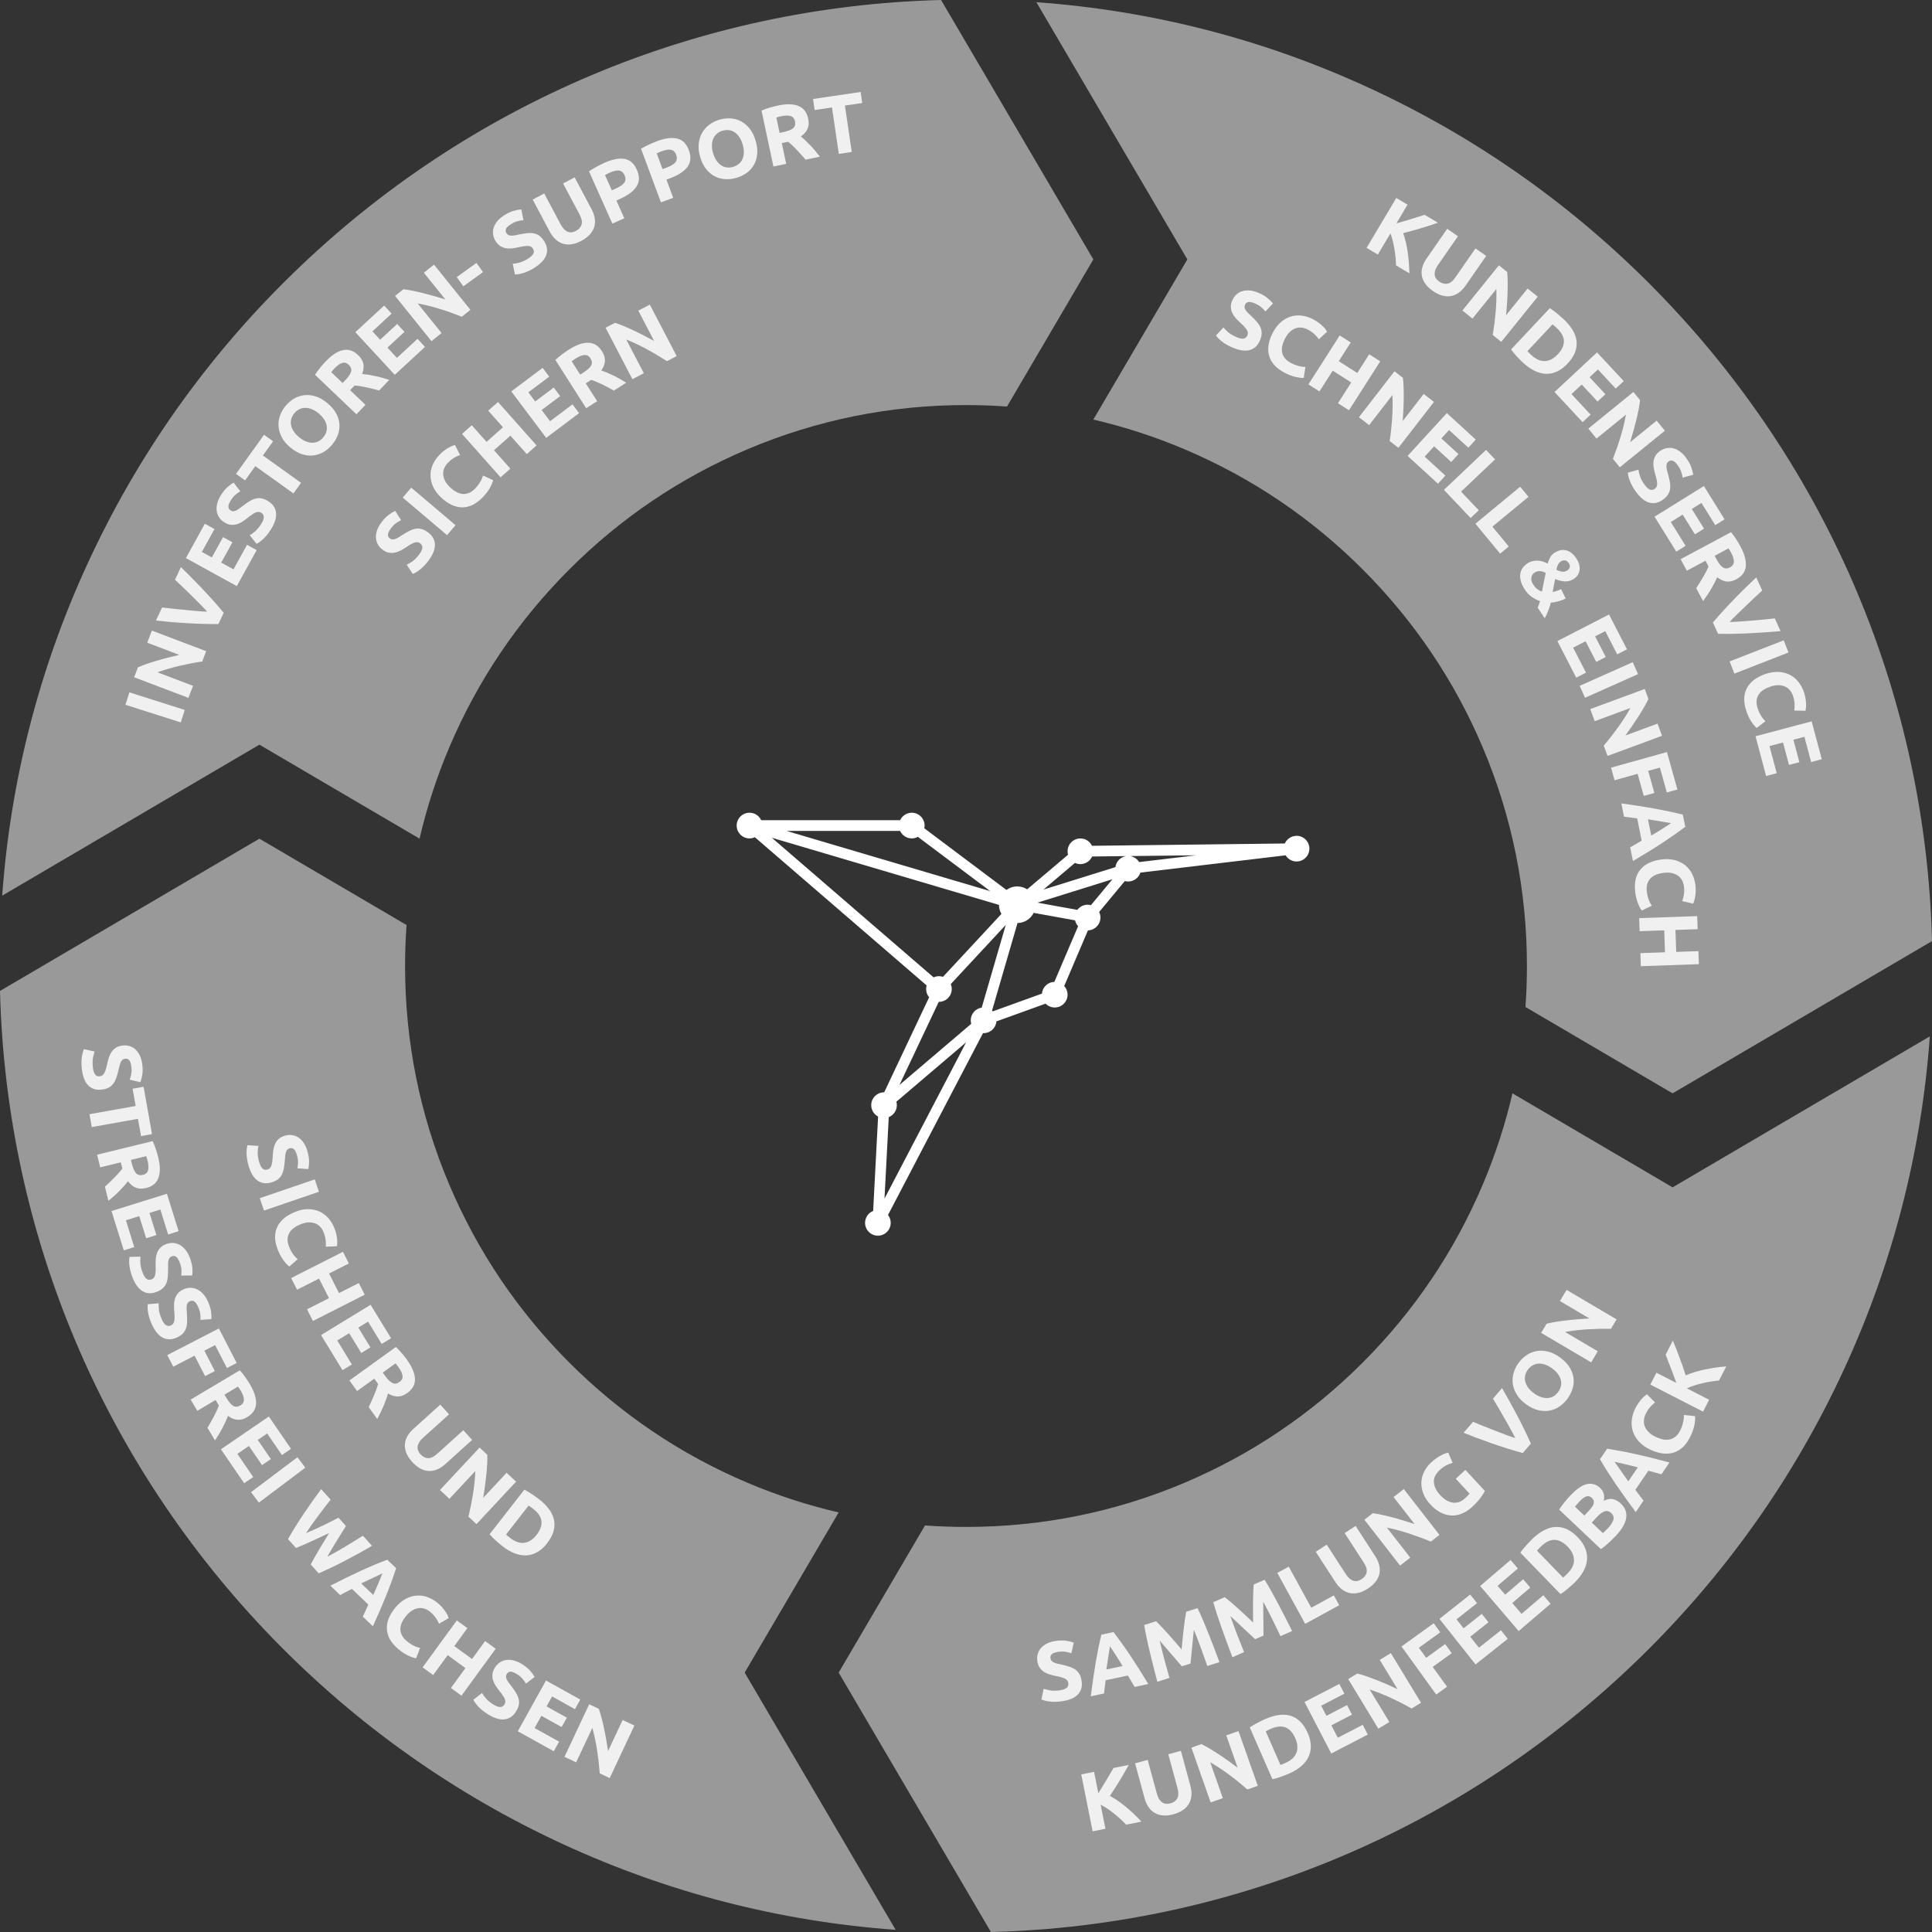 <svg width="813" height="813" viewBox="0 0 813 813" fill="none" xmlns="http://www.w3.org/2000/svg">
    <rect x="0" y="0" width="813" height="813" fill="#333333" stroke="none"/>
    <g clip-path="url(#clip0_0_1)">
        <path
            d="M545.587 351.739C543.38 351.739 541.5 353.065 540.659 354.948L459.514 355.917C458.645 354.092 456.794 352.823 454.643 352.823C451.666 352.823 449.244 355.247 449.244 358.227C449.244 358.726 449.316 359.211 449.444 359.682L432.238 374.24C431.041 373.47 429.603 373.014 428.064 373.014C426.369 373.014 424.788 373.57 423.521 374.497L388.952 348.545C389.037 348.174 389.08 347.789 389.08 347.404C389.08 344.424 386.659 342 383.682 342C381.502 342 379.636 343.298 378.782 345.151H320.312C319.458 343.298 317.592 342 315.413 342C312.421 342 310 344.424 310 347.404C310 350.385 312.421 352.809 315.398 352.809C316.196 352.809 316.965 352.623 317.649 352.31L389.935 414.68C389.792 415.151 389.721 415.664 389.721 416.177C389.721 417.503 390.191 418.716 390.989 419.657L372.073 459.654C372.073 459.654 372.03 459.654 372.016 459.654C369.039 459.654 366.618 462.078 366.618 465.059C366.618 467.14 367.786 468.937 369.509 469.85L367.43 509.562C365.436 510.361 364.026 512.3 364.026 514.581C364.026 517.562 366.447 519.986 369.424 519.986C372.401 519.986 374.822 517.562 374.822 514.581C374.822 513.341 374.395 512.186 373.683 511.273L413.65 434.757C413.735 434.757 413.835 434.757 413.921 434.757C416.755 434.757 419.062 432.576 419.305 429.809L440 422.337C440.983 423.336 442.336 423.963 443.846 423.963C446.823 423.963 449.244 421.539 449.244 418.559C449.244 417.161 448.703 415.892 447.834 414.923L457.819 391.509C460.739 391.423 463.075 389.042 463.075 386.104C463.075 385.263 462.875 384.479 462.534 383.766L473.33 370.761C473.772 370.875 474.242 370.947 474.74 370.947C477.147 370.947 479.184 369.378 479.882 367.196L541.001 359.924C541.955 361.478 543.65 362.519 545.602 362.519C548.579 362.519 551 360.095 551 357.115C551 354.135 548.579 351.711 545.602 351.711L545.587 351.739ZM452.35 363.118C453.047 363.446 453.817 363.631 454.643 363.631C456.85 363.631 458.731 362.305 459.571 360.423L473.843 360.252C471.507 360.637 469.684 362.519 469.385 364.886L439.103 374.34L452.35 363.118ZM452.392 387.288C452.592 388.229 453.047 389.07 453.674 389.755L443.689 413.169C440.926 413.24 438.69 415.393 438.462 418.117L417.766 425.589C417.667 425.489 417.553 425.389 417.453 425.289L428.178 388.414C431.155 388.372 433.733 386.646 434.972 384.137L452.392 387.288ZM378.768 349.657C379.622 351.511 381.488 352.809 383.667 352.809C384.607 352.809 385.476 352.566 386.245 352.153L416.698 374.996L330.981 349.657H378.768ZM420.373 380.786C420.373 382.169 420.757 383.452 421.413 384.579L396.814 411.058C396.287 410.887 395.717 410.787 395.119 410.787C394.322 410.787 393.552 410.973 392.869 411.286L324.799 352.538L420.373 380.786ZM395.048 421.582C395.048 421.582 395.091 421.582 395.105 421.582C398.082 421.582 400.503 419.158 400.503 416.177C400.503 415.45 400.361 414.751 400.09 414.11L423.236 389.199L413.109 424.02C410.502 424.405 408.494 426.644 408.494 429.367C408.494 429.881 408.565 430.365 408.693 430.836L378.497 456.546L395.034 421.582H395.048ZM372.201 504.386L373.996 470.092C375.99 469.294 377.4 467.354 377.4 465.073C377.4 464.559 377.329 464.075 377.201 463.604L406.557 438.607L372.201 504.386ZM459.072 380.9C458.631 380.786 458.161 380.714 457.662 380.714C455.896 380.714 454.329 381.57 453.347 382.882L436.553 379.844L468.131 369.991L459.072 380.9ZM479.341 362.762C478.515 361.421 477.133 360.466 475.495 360.238L503.355 359.91L479.327 362.776L479.341 362.762Z"
            fill="white" />
    </g>
    <g clip-path="url(#clip1_0_1)">
        <g opacity="0.5">
            <path
                d="M376.885 812.083C328.291 808.571 281.292 796.48 237.04 776.095C191.326 755.034 150.277 725.966 115.023 689.691C43.385 615.974 2.608 519.235 0 416.994L109.161 352.923L171.08 389.256C170.662 394.971 170.456 400.723 170.456 406.504C170.456 438.364 176.7 469.283 189.004 498.388C200.898 526.493 217.918 551.734 239.589 573.412C261.267 595.09 286.508 612.103 314.621 623.996C327.072 629.263 339.861 633.421 352.915 636.448L314.892 701.239L313.364 703.84L314.892 706.447L376.885 812.083Z"
                fill="white" />
            <path
                d="M812.082 436.116C808.571 484.709 796.479 531.709 776.094 575.968C755.033 621.675 725.965 662.732 689.691 697.978C615.974 769.623 519.235 810.4 416.994 813.008L352.922 703.84L389.248 641.928C394.963 642.339 400.723 642.545 406.504 642.545C438.363 642.545 469.275 636.308 498.38 623.996C526.493 612.103 551.734 595.09 573.412 573.412C595.082 551.734 612.103 526.493 623.996 498.388C629.256 485.936 633.421 473.147 636.447 460.093L701.239 498.116L703.839 499.644L706.447 498.116L812.082 436.116Z"
                fill="white" />
            <path
                d="M813.001 396.014L703.84 460.085L641.928 423.752C642.339 418.037 642.545 412.285 642.545 406.504C642.545 374.637 636.301 343.725 623.996 314.621C612.103 286.515 595.083 261.267 573.412 239.596C551.741 217.926 526.493 200.898 498.38 189.012C485.921 183.745 473.139 179.587 460.086 176.56L498.116 111.762L499.644 109.161L498.116 106.553L436.116 0.926C484.709 4.43 531.709 16.521 575.968 36.913C621.675 57.967 662.724 87.042 697.978 123.309C769.623 197.026 810.4 293.773 813.001 396.014Z"
                fill="white" />
            <path
                d="M460.086 109.161L423.753 171.08C418.037 170.662 412.285 170.456 406.504 170.456C374.637 170.456 343.726 176.7 314.621 189.012C286.508 200.898 261.267 217.918 239.589 239.596C217.911 261.274 200.898 286.515 189.005 314.621C183.738 327.072 179.58 339.861 176.553 352.908L111.762 314.892L109.154 313.364L106.554 314.892L0.926 376.885C4.43 328.291 16.521 281.292 36.914 237.032C57.967 191.326 87.035 150.277 123.31 115.023C197.026 43.378 293.773 2.6 396.014 0L460.086 109.161Z"
                fill="white" />
        </g>
        <path
            d="M445.974 711.274C446.745 711.171 447.369 711.024 447.854 710.825C448.339 710.634 448.714 710.399 448.993 710.142C449.265 709.878 449.441 709.591 449.515 709.275C449.588 708.96 449.603 708.614 449.551 708.24C449.448 707.446 448.986 706.837 448.17 706.411C447.355 705.984 445.996 705.588 444.101 705.228C443.27 705.052 442.433 704.838 441.596 704.581C440.758 704.324 439.987 703.964 439.282 703.501C438.576 703.039 437.981 702.444 437.482 701.716C436.982 700.989 436.659 700.064 436.512 698.947C436.365 697.83 436.439 696.795 436.74 695.84C437.041 694.885 437.533 694.047 438.216 693.313C438.9 692.578 439.766 691.976 440.817 691.491C441.867 691.006 443.079 690.675 444.453 690.492C446.084 690.279 447.516 690.264 448.751 690.455C449.985 690.646 451.013 690.903 451.843 691.219L450.844 695.729C450.124 695.472 449.331 695.259 448.464 695.105C447.605 694.951 446.591 694.943 445.423 695.105C444.115 695.281 443.204 695.583 442.683 696.023C442.161 696.464 441.948 697.052 442.044 697.801C442.102 698.242 442.257 698.602 442.506 698.881C442.756 699.16 443.087 699.388 443.506 699.586C443.924 699.777 444.394 699.946 444.923 700.071C445.452 700.196 446.033 700.335 446.664 700.46C447.987 700.761 449.14 701.07 450.132 701.408C451.123 701.746 451.968 702.165 452.666 702.693C453.364 703.215 453.922 703.869 454.326 704.64C454.737 705.419 455.024 706.388 455.178 707.549C455.479 709.812 454.921 711.67 453.503 713.125C452.086 714.579 449.779 715.519 446.583 715.946C445.511 716.085 444.534 716.151 443.66 716.137C442.778 716.122 442 716.07 441.309 715.968C440.619 715.872 440.024 715.747 439.517 715.6C439.01 715.453 438.584 715.306 438.231 715.167L439.193 710.627C439.965 710.928 440.905 711.163 442.007 711.34C443.109 711.516 444.431 711.501 445.966 711.296L445.974 711.274Z"
            fill="#F0F0F0" />
        <path
            d="M477.458 709.87C477.018 709.099 476.548 708.306 476.055 707.498C475.563 706.69 475.071 705.882 474.586 705.081L465.249 707.064C465.132 707.997 465.014 708.937 464.897 709.878C464.779 710.818 464.676 711.729 464.596 712.61L459.005 713.8C459.358 711.031 459.703 708.475 460.048 706.117C460.394 703.759 460.746 701.533 461.106 699.439C461.466 697.346 461.841 695.347 462.216 693.452C462.598 691.557 463.016 689.698 463.472 687.869L468.57 686.782C469.708 688.273 470.84 689.801 471.971 691.373C473.102 692.945 474.263 694.62 475.446 696.383C476.628 698.154 477.862 700.041 479.133 702.054C480.404 704.067 481.771 706.264 483.218 708.651L477.458 709.878V709.87ZM467.064 692.762C467.02 693.136 466.939 693.643 466.836 694.29C466.733 694.936 466.616 695.685 466.491 696.53C466.366 697.375 466.212 698.308 466.05 699.329C465.889 700.35 465.727 701.415 465.565 702.524L472.397 701.07C471.809 700.115 471.244 699.197 470.7 698.323C470.157 697.448 469.65 696.655 469.172 695.935C468.695 695.215 468.276 694.583 467.916 694.04C467.556 693.489 467.27 693.063 467.057 692.754L467.064 692.762Z"
            fill="#F0F0F0" />
        <path
            d="M486.502 682.242C487.141 682.852 487.897 683.623 488.764 684.542C489.638 685.46 490.557 686.466 491.534 687.546C492.511 688.633 493.488 689.75 494.465 690.889C495.442 692.035 496.367 693.107 497.227 694.121C497.352 692.799 497.484 691.388 497.631 689.89C497.778 688.391 497.932 686.914 498.101 685.467C498.277 684.02 498.454 682.668 498.637 681.412C498.821 680.156 498.997 679.098 499.166 678.232L503.941 676.718C504.654 678.195 505.41 679.862 506.204 681.714C506.997 683.565 507.798 685.511 508.598 687.539C509.399 689.566 510.192 691.601 510.978 693.651C511.757 695.7 512.484 697.625 513.16 699.432L508.047 701.048C507.261 698.808 506.395 696.369 505.44 693.739C504.485 691.109 503.464 688.472 502.384 685.827C502.273 686.9 502.156 688.082 502.024 689.383C501.892 690.683 501.767 691.983 501.642 693.276C501.517 694.569 501.399 695.81 501.282 696.993C501.164 698.176 501.061 699.19 500.981 700.027L497.315 701.188C496.764 700.549 496.103 699.777 495.324 698.881C494.546 697.977 493.73 697.037 492.885 696.046C492.041 695.054 491.188 694.069 490.336 693.078C489.477 692.093 488.698 691.19 488 690.374C488.632 693.159 489.315 695.899 490.05 698.602C490.784 701.305 491.475 703.795 492.121 706.08L487.009 707.696C486.516 705.83 486.002 703.84 485.466 701.709C484.93 699.586 484.408 697.463 483.894 695.348C483.38 693.232 482.917 691.182 482.505 689.206C482.087 687.23 481.749 685.431 481.484 683.814L486.494 682.228L486.502 682.242Z"
            fill="#F0F0F0" />
        <path
            d="M515.401 672.105C516.098 672.641 516.936 673.324 517.898 674.147C518.86 674.97 519.889 675.866 520.969 676.843C522.056 677.82 523.143 678.819 524.238 679.855C525.332 680.891 526.368 681.86 527.33 682.771C527.316 681.442 527.294 680.024 527.279 678.518C527.264 677.012 527.257 675.528 527.279 674.073C527.294 672.619 527.33 671.253 527.374 669.989C527.426 668.726 527.485 667.646 527.565 666.772L532.149 664.759C533.016 666.147 533.942 667.727 534.933 669.482C535.925 671.245 536.924 673.089 537.938 675.014C538.952 676.946 539.958 678.885 540.957 680.832C541.956 682.778 542.882 684.622 543.741 686.349L538.834 688.501C537.813 686.356 536.689 684.027 535.455 681.515C534.221 679.003 532.928 676.49 531.569 673.978C531.576 675.05 531.584 676.241 531.591 677.548C531.591 678.856 531.613 680.156 531.628 681.464C531.642 682.771 531.657 684.013 531.665 685.203C531.665 686.393 531.679 687.406 531.687 688.251L528.168 689.794C527.551 689.214 526.809 688.523 525.942 687.708C525.075 686.892 524.164 686.047 523.217 685.151C522.269 684.255 521.321 683.366 520.359 682.477C519.404 681.588 518.53 680.78 517.744 680.046C518.669 682.742 519.647 685.401 520.66 688.009C521.674 690.617 522.629 693.026 523.518 695.223L518.611 697.375C517.92 695.575 517.2 693.643 516.436 691.586C515.672 689.529 514.93 687.48 514.196 685.43C513.461 683.381 512.785 681.39 512.161 679.473C511.537 677.555 511.008 675.8 510.567 674.22L515.378 672.112L515.401 672.105Z"
            fill="#F0F0F0" />
        <path
            d="M561.283 671.348L563.553 675.491L549.229 683.33L537.497 661.894L542.323 659.257L551.785 676.549L561.283 671.356V671.348Z"
            fill="#F0F0F0" />
        <path
            d="M575.556 668.52C574.117 669.453 572.743 670.055 571.435 670.327C570.128 670.599 568.901 670.599 567.755 670.32C566.609 670.041 565.551 669.512 564.574 668.726C563.605 667.94 562.73 666.948 561.944 665.743L553.68 652.991L558.293 650.001L566.308 662.371C566.844 663.202 567.395 663.848 567.961 664.303C568.526 664.766 569.092 665.075 569.65 665.229C570.216 665.383 570.774 665.391 571.34 665.244C571.906 665.104 572.464 664.847 573.015 664.494C574.139 663.767 574.829 662.827 575.079 661.688C575.329 660.542 574.925 659.147 573.845 657.486L565.83 645.116L570.451 642.126L578.715 654.879C579.494 656.083 580.045 657.295 580.361 658.522C580.677 659.749 580.721 660.939 580.5 662.107C580.28 663.275 579.758 664.399 578.95 665.486C578.142 666.573 577.004 667.587 575.549 668.535L575.556 668.52Z"
            fill="#F0F0F0" />
        <path
            d="M602.098 648.73C599.137 647.489 596.096 646.357 592.974 645.329C589.852 644.3 586.73 643.47 583.608 642.831L593.444 655.466L589.162 658.801L574.154 639.518L577.687 636.763C578.774 636.896 580.038 637.123 581.47 637.439C582.903 637.755 584.401 638.115 585.959 638.526C587.516 638.938 589.095 639.393 590.704 639.886C592.306 640.378 593.834 640.863 595.281 641.347L586.422 629.968L590.734 626.611L605.741 645.895L602.098 648.73Z"
            fill="#F0F0F0" />
        <path
            d="M606.013 618.435C604.133 620.176 603.258 621.954 603.391 623.776C603.523 625.598 604.426 627.405 606.101 629.219C606.917 630.101 607.761 630.799 608.628 631.32C609.495 631.842 610.377 632.172 611.273 632.304C612.169 632.437 613.058 632.363 613.939 632.069C614.821 631.776 615.68 631.247 616.51 630.483C616.959 630.064 617.333 629.704 617.634 629.388C617.936 629.08 618.185 628.778 618.376 628.507L612.602 622.277L616.635 618.538L624.855 627.412C624.547 628.051 623.959 628.969 623.092 630.174C622.226 631.379 621.006 632.709 619.434 634.163C618.09 635.412 616.679 636.33 615.203 636.932C613.726 637.535 612.228 637.799 610.722 637.726C609.209 637.652 607.71 637.234 606.219 636.47C604.728 635.706 603.295 634.582 601.921 633.098C600.533 631.599 599.534 630.057 598.932 628.47C598.329 626.883 598.057 625.311 598.123 623.761C598.19 622.211 598.579 620.72 599.292 619.287C600.004 617.862 600.981 616.569 602.223 615.416C603.067 614.63 603.883 613.984 604.669 613.462C605.455 612.94 606.16 612.529 606.784 612.221C607.409 611.912 607.96 611.684 608.423 611.545C608.885 611.405 609.223 611.317 609.444 611.273L611.28 615.585C610.457 615.805 609.591 616.136 608.672 616.584C607.754 617.032 606.88 617.649 606.035 618.428L606.013 618.435Z"
            fill="#F0F0F0" />
        <path
            d="M640.789 611.456C638.6 610.854 636.359 610.193 634.068 609.466C631.776 608.738 629.535 607.996 627.346 607.232C625.157 606.469 623.078 605.712 621.109 604.963C619.148 604.213 617.407 603.53 615.894 602.913L619.853 598.314C621.227 598.895 622.711 599.497 624.312 600.144C625.913 600.783 627.515 601.414 629.124 602.032C630.732 602.649 632.268 603.244 633.744 603.809C635.221 604.375 636.521 604.823 637.652 605.161C637.138 604.11 636.499 602.898 635.728 601.517C634.956 600.136 634.148 598.696 633.304 597.198C632.459 595.699 631.592 594.208 630.725 592.717C629.858 591.226 629.028 589.845 628.249 588.566L632.069 584.129C632.892 585.562 633.818 587.193 634.846 589.014C635.875 590.836 636.932 592.783 638.02 594.832C639.107 596.882 640.179 598.99 641.237 601.143C642.295 603.295 643.287 605.411 644.205 607.475L640.782 611.449L640.789 611.456Z"
            fill="#F0F0F0" />
        <path
            d="M656.443 571.208C658.14 572.435 659.448 573.757 660.373 575.189C661.299 576.622 661.872 578.091 662.107 579.597C662.342 581.103 662.239 582.616 661.806 584.144C661.372 585.672 660.652 587.134 659.646 588.522C658.669 589.874 657.53 590.998 656.223 591.879C654.915 592.761 653.512 593.341 651.999 593.613C650.486 593.885 648.899 593.811 647.239 593.4C645.579 592.989 643.904 592.166 642.207 590.946C640.51 589.72 639.21 588.383 638.306 586.921C637.402 585.459 636.844 583.96 636.616 582.418C636.396 580.883 636.492 579.355 636.91 577.849C637.329 576.343 638.012 574.932 638.967 573.61C639.944 572.258 641.083 571.134 642.39 570.253C643.698 569.371 645.108 568.791 646.629 568.527C648.15 568.262 649.744 568.336 651.404 568.747C653.064 569.158 654.739 569.981 656.436 571.201L656.443 571.208ZM645.534 586.333C646.504 587.038 647.466 587.545 648.421 587.876C649.376 588.199 650.295 588.346 651.176 588.302C652.065 588.258 652.888 588.023 653.666 587.597C654.438 587.171 655.128 586.532 655.731 585.694C656.318 584.871 656.7 584.027 656.869 583.145C657.038 582.271 657.002 581.404 656.766 580.545C656.524 579.692 656.105 578.862 655.496 578.062C654.886 577.261 654.093 576.504 653.123 575.806C652.153 575.101 651.184 574.587 650.221 574.256C649.259 573.926 648.333 573.779 647.452 573.823C646.563 573.867 645.733 574.102 644.954 574.543C644.175 574.984 643.492 575.608 642.897 576.431C642.295 577.268 641.913 578.128 641.759 579.002C641.604 579.876 641.648 580.743 641.891 581.595C642.133 582.447 642.559 583.277 643.176 584.093C643.793 584.901 644.58 585.65 645.534 586.333Z"
            fill="#F0F0F0" />
        <path
            d="M677.916 559.183C674.705 559.116 671.459 559.183 668.182 559.374C664.906 559.565 661.696 559.939 658.559 560.49L672.347 568.622L669.585 573.302L648.539 560.887L650.816 557.03C651.882 556.758 653.138 556.501 654.585 556.266C656.032 556.031 657.56 555.818 659.161 555.627C660.763 555.436 662.394 555.282 664.068 555.15C665.743 555.017 667.345 554.907 668.865 554.826L656.443 547.495L659.22 542.786L680.266 555.208L677.916 559.19V559.183Z"
            fill="#F0F0F0" />
        <path
            d="M109.073 489.029C109.286 489.778 109.521 490.373 109.785 490.828C110.05 491.284 110.329 491.622 110.623 491.857C110.924 492.092 111.233 492.224 111.556 492.253C111.879 492.283 112.224 492.253 112.584 492.143C113.356 491.923 113.892 491.379 114.193 490.512C114.494 489.646 114.693 488.243 114.781 486.318C114.832 485.473 114.928 484.614 115.06 483.747C115.192 482.88 115.442 482.065 115.794 481.301C116.147 480.537 116.654 479.861 117.308 479.258C117.962 478.656 118.821 478.208 119.908 477.899C120.995 477.591 122.031 477.517 123.016 477.679C124 477.841 124.903 478.208 125.726 478.781C126.549 479.354 127.276 480.125 127.901 481.095C128.532 482.065 129.032 483.218 129.407 484.555C129.855 486.142 130.075 487.552 130.06 488.808C130.046 490.057 129.943 491.115 129.744 491.974L125.139 491.629C125.293 490.88 125.388 490.064 125.418 489.183C125.447 488.309 125.307 487.302 124.984 486.171C124.624 484.907 124.191 484.041 123.684 483.585C123.177 483.13 122.56 483.005 121.84 483.211C121.407 483.335 121.076 483.534 120.841 483.82C120.606 484.107 120.422 484.474 120.29 484.915C120.158 485.356 120.062 485.848 120.011 486.384C119.96 486.92 119.908 487.515 119.871 488.162C119.761 489.513 119.622 490.703 119.431 491.732C119.247 492.76 118.946 493.657 118.527 494.428C118.108 495.192 117.543 495.838 116.838 496.352C116.132 496.867 115.207 497.293 114.075 497.609C111.879 498.226 109.962 497.939 108.316 496.742C106.671 495.544 105.407 493.399 104.533 490.299C104.239 489.256 104.034 488.301 103.923 487.427C103.813 486.553 103.754 485.774 103.754 485.076C103.754 484.379 103.791 483.769 103.865 483.247C103.938 482.726 104.019 482.278 104.107 481.91L108.735 482.211C108.551 483.02 108.448 483.982 108.434 485.098C108.419 486.215 108.625 487.515 109.043 489.014L109.073 489.029Z"
            fill="#F0F0F0" />
        <path d="M132.441 496.301L134.218 501.509L111.093 509.414L109.315 504.205L132.441 496.301Z"
            fill="#F0F0F0" />
        <path
            d="M116.97 526.089C115.471 522.409 115.354 519.191 116.61 516.429C117.873 513.667 120.386 511.522 124.154 509.987C126.027 509.223 127.82 508.833 129.524 508.826C131.228 508.819 132.8 509.113 134.233 509.722C135.665 510.332 136.929 511.236 138.023 512.44C139.125 513.645 140.007 515.07 140.683 516.723C141.072 517.678 141.358 518.582 141.535 519.419C141.711 520.264 141.829 521.013 141.88 521.674C141.931 522.335 141.946 522.908 141.909 523.378C141.873 523.849 141.836 524.194 141.799 524.414L137.083 524.62C137.171 523.775 137.157 522.835 137.039 521.799C136.921 520.763 136.628 519.661 136.15 518.486C135.834 517.7 135.386 516.987 134.82 516.341C134.255 515.695 133.564 515.202 132.749 514.864C131.934 514.519 131.001 514.365 129.95 514.387C128.892 514.409 127.71 514.688 126.409 515.224C125.366 515.65 124.433 516.165 123.625 516.76C122.817 517.355 122.185 518.045 121.745 518.824C121.304 519.603 121.054 520.484 121.01 521.461C120.966 522.446 121.186 523.525 121.664 524.701C121.965 525.443 122.281 526.089 122.604 526.64C122.927 527.191 123.251 527.676 123.552 528.08C123.86 528.491 124.154 528.836 124.455 529.123C124.749 529.409 125.021 529.667 125.263 529.894L121.752 532.965C121.025 532.421 120.217 531.569 119.343 530.409C118.468 529.248 117.668 527.801 116.97 526.082V526.089Z"
            fill="#F0F0F0" />
        <path
            d="M150.989 539.914L153.479 544.821L131.684 555.877L129.194 550.97L138.442 546.283L134.262 538.041L125.014 542.728L122.523 537.821L144.319 526.765L146.809 531.672L138.479 535.896L142.659 544.138L150.989 539.914Z"
            fill="#F0F0F0" />
        <path
            d="M135.1 561.812L155.947 549.06L164.557 563.135L160.62 565.544L154.875 556.156L150.783 558.661L155.881 566.991L152.032 569.349L146.934 561.019L141.909 564.09L148.073 574.168L144.135 576.578L135.1 561.812Z"
            fill="#F0F0F0" />
        <path
            d="M171.279 572.266C173.424 575.241 174.533 577.9 174.621 580.243C174.702 582.587 173.629 584.563 171.396 586.172C170.001 587.178 168.642 587.67 167.319 587.655C165.99 587.641 164.645 587.215 163.286 586.37C163.081 587.127 162.816 587.957 162.493 588.853C162.17 589.749 161.817 590.667 161.428 591.6C161.038 592.533 160.612 593.466 160.15 594.414C159.687 595.361 159.217 596.265 158.739 597.124L155.147 592.137C155.536 591.306 155.926 590.462 156.322 589.61C156.719 588.757 157.094 587.905 157.439 587.06C157.784 586.216 158.1 585.4 158.387 584.607C158.673 583.821 158.908 583.064 159.092 582.352L157.505 580.148L150.269 585.364L147.052 580.897L166.592 566.815C167.481 567.652 168.34 568.563 169.17 569.548C169.993 570.532 170.706 571.436 171.293 572.251L171.279 572.266ZM167.657 575.263C167.422 574.94 167.202 574.653 167.003 574.411C166.798 574.168 166.607 573.941 166.423 573.72L161.046 577.599L161.957 578.855C163.169 580.53 164.241 581.58 165.182 582.006C166.122 582.433 167.099 582.278 168.113 581.551C169.082 580.853 169.508 579.986 169.391 578.958C169.273 577.929 168.7 576.695 167.665 575.27L167.657 575.263Z"
            fill="#F0F0F0" />
        <path
            d="M173.401 615.13C172.255 613.859 171.44 612.595 170.963 611.346C170.485 610.098 170.294 608.886 170.39 607.71C170.485 606.535 170.845 605.403 171.462 604.324C172.087 603.244 172.924 602.215 173.989 601.26L185.273 591.079L188.96 595.163L178.015 605.036C177.28 605.697 176.729 606.344 176.369 606.976C176.002 607.607 175.789 608.21 175.723 608.79C175.657 609.37 175.745 609.929 175.973 610.465C176.2 611.001 176.538 611.515 176.979 612C177.875 612.992 178.911 613.528 180.079 613.594C181.247 613.66 182.569 613.036 184.031 611.714L194.977 601.841L198.664 605.925L187.381 616.107C186.316 617.069 185.206 617.803 184.046 618.303C182.885 618.81 181.717 619.045 180.527 619.008C179.337 618.972 178.147 618.641 176.942 618.009C175.745 617.377 174.562 616.422 173.394 615.13H173.401Z"
            fill="#F0F0F0" />
        <path
            d="M197.129 638.203C197.886 635.081 198.525 631.9 199.047 628.653C199.568 625.407 199.891 622.196 200.031 619.016L189.107 630.718L185.133 627.015L201.801 609.15L205.078 612.206C205.114 613.3 205.092 614.586 205.011 616.048C204.931 617.517 204.806 619.045 204.644 620.654C204.483 622.255 204.284 623.886 204.057 625.553C203.829 627.221 203.586 628.8 203.337 630.306L213.173 619.757L217.169 623.489L200.501 641.355L197.122 638.203H197.129Z"
            fill="#F0F0F0" />
        <path
            d="M230.245 649.406C228.944 651.073 227.549 652.33 226.057 653.16C224.566 653.997 223.031 654.453 221.437 654.519C219.843 654.592 218.205 654.291 216.515 653.63C214.825 652.969 213.128 651.97 211.424 650.64C210.646 650.03 209.764 649.288 208.772 648.414C207.781 647.54 206.87 646.607 206.025 645.623L220.665 626.854C221.811 627.449 222.95 628.139 224.089 628.918C225.22 629.697 226.182 630.394 226.961 630.997C228.614 632.282 229.965 633.634 231.016 635.052C232.074 636.47 232.772 637.953 233.109 639.503C233.447 641.053 233.396 642.648 232.948 644.3C232.5 645.946 231.596 647.643 230.237 649.384L230.245 649.406ZM212.937 645.74C213.128 645.917 213.349 646.115 213.613 646.335C213.878 646.556 214.194 646.805 214.561 647.099C216.728 648.789 218.763 649.501 220.665 649.222C222.568 648.943 224.265 647.841 225.771 645.917C227.343 643.896 228.041 641.979 227.85 640.157C227.659 638.336 226.476 636.58 224.309 634.89C224.015 634.655 223.699 634.427 223.383 634.185C223.06 633.95 222.744 633.737 222.443 633.561L212.945 645.74H212.937Z"
            fill="#F0F0F0" />
        <path
            d="M39.088 449.272C39.184 450.044 39.323 450.668 39.507 451.16C39.698 451.645 39.918 452.027 40.175 452.306C40.432 452.585 40.719 452.762 41.035 452.842C41.351 452.923 41.696 452.938 42.071 452.894C42.864 452.798 43.481 452.343 43.914 451.535C44.348 450.727 44.759 449.375 45.148 447.48C45.332 446.65 45.56 445.82 45.824 444.982C46.089 444.145 46.463 443.381 46.934 442.683C47.404 441.985 48.006 441.397 48.748 440.905C49.483 440.413 50.408 440.104 51.532 439.965C52.656 439.825 53.684 439.921 54.639 440.229C55.587 440.545 56.425 441.045 57.144 441.743C57.864 442.44 58.459 443.315 58.929 444.372C59.4 445.43 59.715 446.642 59.885 448.023C60.083 449.654 60.075 451.087 59.87 452.321C59.664 453.555 59.392 454.576 59.069 455.399L54.573 454.341C54.845 453.621 55.066 452.835 55.234 451.976C55.403 451.116 55.418 450.102 55.279 448.934C55.124 447.627 54.831 446.708 54.397 446.18C53.964 445.651 53.376 445.43 52.634 445.518C52.193 445.57 51.833 445.724 51.554 445.967C51.275 446.209 51.04 446.547 50.842 446.958C50.643 447.37 50.474 447.84 50.335 448.369C50.195 448.898 50.056 449.471 49.923 450.102C49.608 451.417 49.277 452.571 48.932 453.562C48.586 454.547 48.153 455.391 47.617 456.082C47.081 456.772 46.427 457.316 45.648 457.72C44.869 458.124 43.892 458.396 42.724 458.528C40.462 458.8 38.611 458.22 37.171 456.78C35.731 455.34 34.82 453.026 34.438 449.83C34.313 448.758 34.262 447.781 34.284 446.899C34.306 446.018 34.372 445.239 34.482 444.549C34.592 443.858 34.717 443.263 34.871 442.764C35.026 442.257 35.173 441.831 35.32 441.485L39.845 442.507C39.536 443.278 39.286 444.211 39.095 445.313C38.904 446.415 38.904 447.73 39.095 449.272H39.088Z"
            fill="#F0F0F0" />
        <path
            d="M63.969 477.253L59.348 478.076L58.056 470.818L38.618 474.278L37.656 468.864L57.093 465.404L55.8 458.146L60.421 457.323L63.969 477.253Z"
            fill="#F0F0F0" />
        <path
            d="M66.584 486.994C67.451 490.557 67.487 493.436 66.68 495.647C65.879 497.851 64.138 499.284 61.464 499.93C59.796 500.334 58.349 500.283 57.122 499.776C55.896 499.262 54.808 498.365 53.868 497.065C53.391 497.69 52.832 498.358 52.201 499.071C51.562 499.783 50.893 500.496 50.18 501.216C49.475 501.936 48.726 502.641 47.94 503.339C47.154 504.036 46.383 504.698 45.611 505.322L44.149 499.35C44.818 498.725 45.501 498.094 46.192 497.447C46.882 496.801 47.543 496.154 48.182 495.5C48.821 494.847 49.424 494.208 49.982 493.583C50.54 492.959 51.04 492.349 51.481 491.761L50.834 489.124L42.166 491.24L40.858 485.899L64.255 480.184C64.769 481.293 65.225 482.461 65.614 483.681C66.011 484.9 66.327 486.002 66.569 486.986L66.584 486.994ZM62.103 488.412C62.008 488.022 61.912 487.677 61.816 487.376C61.721 487.075 61.626 486.788 61.537 486.516L55.095 488.088L55.462 489.594C55.954 491.607 56.557 492.981 57.269 493.723C57.982 494.465 58.944 494.692 60.156 494.399C61.317 494.112 62.044 493.473 62.316 492.474C62.595 491.475 62.522 490.116 62.103 488.404V488.412Z"
            fill="#F0F0F0" />
        <path
            d="M46.919 509.627L70.242 502.339L75.164 518.089L70.757 519.47L67.48 508.973L62.904 510.405L65.813 519.727L61.508 521.072L58.599 511.75L52.979 513.505L56.498 524.781L52.09 526.162L46.926 509.634L46.919 509.627Z"
            fill="#F0F0F0" />
        <path
            d="M60.031 535.565C60.303 536.292 60.59 536.865 60.891 537.292C61.192 537.718 61.5 538.033 61.816 538.239C62.132 538.445 62.455 538.548 62.786 538.555C63.117 538.555 63.454 538.489 63.807 538.357C64.556 538.078 65.041 537.49 65.269 536.594C65.497 535.705 65.57 534.294 65.497 532.362C65.475 531.518 65.497 530.651 65.555 529.777C65.614 528.902 65.79 528.065 66.077 527.279C66.371 526.493 66.812 525.773 67.407 525.119C68.002 524.465 68.824 523.944 69.882 523.54C70.94 523.143 71.961 522.982 72.96 523.055C73.959 523.129 74.885 523.422 75.759 523.922C76.633 524.421 77.419 525.127 78.124 526.045C78.837 526.956 79.432 528.065 79.924 529.358C80.504 530.893 80.842 532.289 80.938 533.538C81.033 534.787 81.019 535.844 80.901 536.719L76.281 536.77C76.369 536.006 76.391 535.191 76.347 534.309C76.302 533.428 76.075 532.443 75.656 531.349C75.193 530.115 74.686 529.299 74.143 528.888C73.599 528.476 72.975 528.403 72.27 528.675C71.851 528.836 71.535 529.064 71.329 529.373C71.116 529.681 70.969 530.056 70.874 530.504C70.778 530.952 70.727 531.451 70.72 531.995C70.712 532.539 70.72 533.134 70.734 533.78C70.742 535.132 70.698 536.329 70.602 537.372C70.507 538.415 70.279 539.334 69.934 540.134C69.581 540.935 69.074 541.618 68.413 542.199C67.752 542.779 66.87 543.271 65.768 543.69C63.638 544.498 61.699 544.373 59.958 543.323C58.217 542.272 56.777 540.245 55.638 537.233C55.256 536.219 54.97 535.286 54.786 534.427C54.602 533.567 54.478 532.788 54.411 532.098C54.353 531.407 54.331 530.798 54.36 530.269C54.389 529.747 54.434 529.292 54.492 528.917L59.128 528.822C59.01 529.644 58.995 530.614 59.076 531.723C59.157 532.833 59.473 534.118 60.024 535.573L60.031 535.565Z"
            fill="#F0F0F0" />
        <path
            d="M68.046 555.15C68.362 555.855 68.685 556.413 69.008 556.824C69.331 557.236 69.655 557.53 69.985 557.721C70.316 557.912 70.639 557.992 70.97 557.978C71.293 557.963 71.631 557.875 71.976 557.721C72.703 557.397 73.159 556.78 73.335 555.877C73.511 554.973 73.504 553.563 73.32 551.638C73.254 550.793 73.225 549.934 73.232 549.052C73.232 548.171 73.364 547.333 73.614 546.525C73.857 545.725 74.261 544.975 74.819 544.292C75.377 543.609 76.171 543.036 77.199 542.573C78.227 542.11 79.241 541.89 80.24 541.912C81.239 541.934 82.187 542.162 83.083 542.617C83.979 543.065 84.809 543.727 85.566 544.601C86.33 545.468 86.991 546.54 87.557 547.804C88.225 549.302 88.644 550.676 88.813 551.917C88.982 553.159 89.026 554.217 88.96 555.098L84.354 555.414C84.398 554.65 84.376 553.827 84.281 552.953C84.185 552.079 83.898 551.109 83.421 550.037C82.885 548.832 82.334 548.046 81.768 547.664C81.203 547.289 80.571 547.253 79.888 547.554C79.476 547.737 79.182 547.987 78.984 548.303C78.786 548.619 78.661 549.008 78.595 549.464C78.529 549.919 78.507 550.419 78.529 550.962C78.551 551.506 78.595 552.101 78.646 552.74C78.734 554.092 78.756 555.289 78.727 556.332C78.698 557.375 78.521 558.308 78.22 559.124C77.912 559.939 77.449 560.659 76.824 561.269C76.2 561.878 75.348 562.429 74.275 562.907C72.196 563.833 70.25 563.825 68.45 562.878C66.65 561.93 65.093 559.983 63.785 557.045C63.344 556.06 63.007 555.142 62.772 554.29C62.536 553.445 62.367 552.674 62.265 551.991C62.162 551.3 62.11 550.698 62.11 550.169C62.11 549.64 62.125 549.192 62.162 548.81L66.79 548.45C66.724 549.28 66.76 550.242 66.907 551.352C67.054 552.454 67.444 553.717 68.075 555.135L68.046 555.15Z"
            fill="#F0F0F0" />
        <path
            d="M70.382 570.231L92.097 559.021L99.604 573.559L95.498 575.674L90.517 566.022L85.977 568.365L90.407 576.953L86.301 579.068L81.871 570.481L72.909 575.109L70.389 570.224L70.382 570.231Z"
            fill="#F0F0F0" />
        <path
            d="M105.121 582.447C107.002 585.599 107.876 588.346 107.758 590.69C107.633 593.033 106.392 594.914 104.034 596.317C102.557 597.198 101.162 597.573 99.839 597.44C98.517 597.308 97.217 596.765 95.931 595.81C95.659 596.544 95.322 597.352 94.925 598.219C94.528 599.086 94.095 599.968 93.625 600.864C93.162 601.76 92.655 602.656 92.111 603.552C91.568 604.456 91.017 605.315 90.466 606.131L87.314 600.849C87.77 600.056 88.233 599.248 88.703 598.432C89.173 597.617 89.621 596.801 90.04 595.986C90.459 595.171 90.848 594.385 91.2 593.628C91.553 592.871 91.854 592.137 92.097 591.446L90.708 589.118L83.046 593.687L80.233 588.963L100.919 576.629C101.735 577.54 102.513 578.517 103.248 579.575C103.982 580.633 104.614 581.588 105.128 582.455L105.121 582.447ZM101.25 585.121C101.044 584.776 100.853 584.475 100.669 584.218C100.486 583.961 100.309 583.711 100.148 583.483L94.455 586.877L95.248 588.207C96.306 589.984 97.29 591.123 98.186 591.623C99.09 592.122 100.074 592.056 101.147 591.417C102.175 590.807 102.675 589.977 102.645 588.941C102.616 587.905 102.153 586.627 101.25 585.114V585.121Z"
            fill="#F0F0F0" />
        <path
            d="M92.971 609.87L113.135 596.067L122.457 609.686L118.645 612.294L112.43 603.214L108.471 605.925L113.988 613.983L110.263 616.533L104.746 608.474L99.891 611.802L106.561 621.55L102.748 624.158L92.971 609.87Z"
            fill="#F0F0F0" />
        <path d="M125.161 613.212L128.467 617.605L108.948 632.304L105.643 627.911L125.161 613.212Z"
            fill="#F0F0F0" />
        <path
            d="M145.582 642.17C145.054 643.022 144.451 643.977 143.775 645.042C143.1 646.107 142.409 647.209 141.711 648.363C141.006 649.516 140.308 650.669 139.61 651.83C138.912 652.991 138.281 654.078 137.708 655.099C138.802 654.526 139.985 653.887 141.248 653.182C142.512 652.476 143.797 651.727 145.105 650.934C146.413 650.14 147.713 649.347 149.006 648.554C150.299 647.76 151.54 646.989 152.73 646.24L156.543 650.493C152.943 652.609 149.219 654.666 145.369 656.678C141.52 658.691 137.766 660.484 134.108 662.078L130.751 658.331C131.882 656.216 133.109 654.041 134.446 651.808C135.776 649.575 137.12 647.349 138.472 645.123C136.114 646.225 133.763 647.327 131.412 648.421C129.061 649.516 126.769 650.508 124.544 651.404L121.187 647.657C123.17 644.198 125.366 640.664 127.783 637.057C130.2 633.45 132.654 629.968 135.144 626.626L139.125 631.063C138.251 632.165 137.348 633.318 136.429 634.53C135.504 635.735 134.586 636.954 133.675 638.189C132.756 639.423 131.882 640.627 131.045 641.803C130.207 642.985 129.451 644.095 128.782 645.138C129.921 644.682 131.111 644.175 132.338 643.61C133.564 643.044 134.791 642.471 136.003 641.891C137.215 641.311 138.376 640.738 139.478 640.172C140.58 639.606 141.572 639.107 142.446 638.673L145.575 642.163L145.582 642.17Z"
            fill="#F0F0F0" />
        <path
            d="M152.657 680.296C153.046 679.495 153.435 678.665 153.825 677.798C154.214 676.938 154.603 676.072 154.993 675.219L148.087 668.63C147.25 669.064 146.405 669.497 145.568 669.93C144.723 670.364 143.915 670.797 143.144 671.216L139.015 667.271C141.498 666 143.805 664.847 145.95 663.796C148.087 662.753 150.122 661.784 152.062 660.902C153.994 660.021 155.852 659.198 157.63 658.449C159.408 657.692 161.185 656.987 162.948 656.333L166.717 659.933C166.129 661.71 165.505 663.51 164.844 665.332C164.182 667.154 163.455 669.049 162.662 671.025C161.868 673.001 161.002 675.08 160.061 677.269C159.114 679.458 158.071 681.816 156.917 684.358L152.657 680.288V680.296ZM160.928 662.063C160.598 662.232 160.135 662.46 159.54 662.739C158.945 663.018 158.262 663.341 157.49 663.716C156.719 664.09 155.867 664.487 154.934 664.928C154.001 665.369 153.031 665.831 152.018 666.331L157.072 671.157C157.534 670.136 157.968 669.152 158.386 668.211C158.798 667.271 159.165 666.404 159.496 665.604C159.819 664.81 160.105 664.105 160.355 663.503C160.605 662.9 160.796 662.415 160.928 662.063Z"
            fill="#F0F0F0" />
        <path
            d="M167.635 693.966C164.594 691.417 162.978 688.626 162.809 685.592C162.632 682.566 163.852 679.488 166.467 676.373C167.767 674.823 169.17 673.648 170.676 672.839C172.182 672.031 173.71 671.561 175.26 671.436C176.81 671.312 178.353 671.517 179.881 672.068C181.416 672.619 182.863 673.464 184.237 674.61C185.03 675.271 185.699 675.939 186.25 676.601C186.801 677.262 187.256 677.871 187.616 678.43C187.976 678.988 188.248 679.488 188.439 679.921C188.63 680.354 188.755 680.678 188.821 680.891L184.751 683.278C184.428 682.485 183.98 681.662 183.392 680.81C182.804 679.958 182.026 679.113 181.056 678.298C180.41 677.754 179.682 677.328 178.882 677.027C178.081 676.725 177.236 676.608 176.362 676.689C175.48 676.77 174.584 677.063 173.659 677.578C172.733 678.092 171.822 678.893 170.919 679.972C170.191 680.839 169.611 681.721 169.178 682.632C168.737 683.535 168.509 684.439 168.48 685.335C168.45 686.231 168.641 687.12 169.067 688.009C169.486 688.898 170.184 689.75 171.154 690.565C171.763 691.08 172.344 691.506 172.895 691.836C173.438 692.174 173.945 692.446 174.408 692.666C174.871 692.887 175.297 693.048 175.694 693.166C176.09 693.283 176.45 693.386 176.773 693.474L175.106 697.823C174.21 697.684 173.1 697.309 171.778 696.692C170.456 696.075 169.082 695.171 167.657 693.974L167.635 693.966Z"
            fill="#F0F0F0" />
        <path
            d="M204.137 690.573L208.582 693.812L194.191 713.558L189.747 710.319L195.851 701.944L188.388 696.501L182.283 704.875L177.839 701.636L192.23 681.89L196.674 685.129L191.172 692.681L198.635 698.124L204.137 690.573Z"
            fill="#F0F0F0" />
        <path
            d="M207.597 717.253C208.251 717.672 208.824 717.958 209.323 718.12C209.816 718.282 210.256 718.348 210.631 718.326C211.006 718.304 211.329 718.193 211.593 717.995C211.858 717.797 212.086 717.547 212.291 717.224C212.717 716.548 212.754 715.784 212.409 714.939C212.056 714.087 211.27 712.919 210.051 711.42C209.529 710.752 209.022 710.054 208.545 709.32C208.067 708.585 207.707 707.814 207.465 707.006C207.223 706.197 207.149 705.36 207.23 704.479C207.311 703.597 207.656 702.686 208.266 701.731C208.868 700.776 209.595 700.034 210.433 699.498C211.278 698.962 212.196 698.631 213.187 698.514C214.179 698.396 215.237 698.484 216.354 698.785C217.47 699.087 218.609 699.615 219.784 700.357C221.173 701.239 222.282 702.15 223.105 703.09C223.927 704.03 224.552 704.89 224.985 705.661L221.319 708.475C220.93 707.814 220.46 707.145 219.902 706.469C219.343 705.793 218.565 705.14 217.573 704.515C216.464 703.81 215.568 703.457 214.884 703.457C214.201 703.457 213.658 703.773 213.261 704.412C213.019 704.787 212.908 705.162 212.923 705.536C212.938 705.911 213.041 706.3 213.239 706.719C213.437 707.138 213.694 707.564 214.01 708.005C214.333 708.445 214.693 708.915 215.097 709.422C215.92 710.502 216.603 711.487 217.147 712.375C217.698 713.264 218.065 714.138 218.271 714.983C218.469 715.835 218.477 716.687 218.293 717.547C218.109 718.406 217.705 719.332 217.073 720.324C215.854 722.248 214.231 723.314 212.203 723.519C210.176 723.725 207.81 722.968 205.092 721.242C204.181 720.662 203.388 720.081 202.727 719.508C202.058 718.935 201.5 718.384 201.03 717.87C200.567 717.349 200.185 716.879 199.891 716.438C199.597 716.004 199.362 715.615 199.186 715.277L202.837 712.419C203.241 713.147 203.807 713.933 204.541 714.77C205.276 715.608 206.297 716.445 207.605 717.275L207.597 717.253Z"
            fill="#F0F0F0" />
        <path
            d="M217.896 728.537L229.753 707.175L244.18 715.182L241.94 719.222L232.324 713.881L229.995 718.076L238.531 722.814L236.342 726.759L227.806 722.021L224.949 727.17L235.277 732.9L233.037 736.94L217.896 728.537Z"
            fill="#F0F0F0" />
        <path
            d="M252.378 746.262C252.143 743.06 251.776 739.835 251.277 736.588C250.777 733.341 250.109 730.182 249.264 727.111L242.454 741.598L237.54 739.291L247.934 717.18L251.989 719.082C252.364 720.111 252.731 721.338 253.106 722.763C253.473 724.18 253.833 725.679 254.171 727.258C254.509 728.838 254.825 730.447 255.111 732.099C255.398 733.752 255.655 735.339 255.882 736.845L262.016 723.791L266.96 726.12L256.566 748.231L252.386 746.27L252.378 746.262Z"
            fill="#F0F0F0" />
        <path
            d="M176.406 233.271C176.876 232.654 177.207 232.103 177.412 231.626C177.618 231.148 177.721 230.715 177.728 230.34C177.728 229.965 177.655 229.635 177.478 229.356C177.302 229.077 177.067 228.827 176.773 228.599C176.134 228.114 175.377 228.011 174.503 228.291C173.629 228.57 172.395 229.26 170.801 230.347C170.096 230.81 169.354 231.258 168.582 231.67C167.811 232.081 167.01 232.382 166.188 232.551C165.365 232.72 164.52 232.728 163.646 232.573C162.779 232.419 161.89 231.993 160.994 231.317C160.098 230.634 159.415 229.855 158.944 228.966C158.474 228.078 158.225 227.137 158.188 226.138C158.151 225.139 158.327 224.096 158.724 223.009C159.121 221.922 159.738 220.827 160.575 219.725C161.567 218.418 162.566 217.389 163.572 216.647C164.579 215.905 165.482 215.354 166.29 214.994L168.788 218.88C168.098 219.211 167.385 219.63 166.672 220.129C165.953 220.629 165.24 221.349 164.527 222.289C163.734 223.339 163.308 224.199 163.249 224.882C163.19 225.565 163.462 226.131 164.065 226.586C164.417 226.858 164.785 226.998 165.152 227.012C165.526 227.027 165.923 226.954 166.357 226.799C166.79 226.645 167.238 226.417 167.701 226.138C168.164 225.859 168.663 225.536 169.207 225.176C170.345 224.449 171.389 223.846 172.322 223.376C173.254 222.906 174.151 222.605 175.017 222.48C175.884 222.355 176.729 222.414 177.574 222.671C178.411 222.928 179.3 223.406 180.24 224.118C182.055 225.499 182.981 227.203 183.017 229.238C183.054 231.273 182.099 233.572 180.152 236.136C179.499 236.996 178.859 237.738 178.228 238.355C177.596 238.972 177.008 239.486 176.45 239.905C175.892 240.323 175.385 240.661 174.929 240.918C174.467 241.175 174.062 241.374 173.717 241.528L171.168 237.649C171.925 237.311 172.755 236.812 173.651 236.151C174.547 235.49 175.466 234.542 176.406 233.308V233.271Z"
            fill="#F0F0F0" />
        <path
            d="M169.493 209.397L173.049 205.202L191.685 221.003L188.13 225.198L169.486 209.397H169.493Z"
            fill="#F0F0F0" />
        <path
            d="M203.16 209.22C200.42 212.093 197.533 213.525 194.499 213.503C191.465 213.481 188.475 212.071 185.53 209.264C184.068 207.869 182.98 206.392 182.268 204.842C181.555 203.285 181.188 201.735 181.159 200.177C181.129 198.627 181.438 197.099 182.084 195.601C182.731 194.102 183.671 192.714 184.905 191.421C185.618 190.672 186.323 190.047 187.021 189.54C187.719 189.034 188.358 188.622 188.938 188.299C189.518 187.976 190.033 187.733 190.481 187.579C190.929 187.417 191.252 187.315 191.472 187.256L193.595 191.472C192.787 191.744 191.935 192.141 191.046 192.67C190.15 193.199 189.269 193.926 188.394 194.844C187.814 195.454 187.344 196.152 186.984 196.938C186.631 197.717 186.462 198.554 186.484 199.428C186.507 200.31 186.742 201.228 187.197 202.183C187.652 203.138 188.387 204.1 189.408 205.07C190.224 205.849 191.068 206.488 191.95 206.98C192.824 207.472 193.713 207.766 194.602 207.854C195.491 207.942 196.394 207.803 197.312 207.443C198.231 207.083 199.12 206.436 200.001 205.518C200.552 204.938 201.015 204.387 201.382 203.865C201.749 203.344 202.058 202.851 202.308 202.411C202.557 201.962 202.748 201.551 202.888 201.162C203.028 200.772 203.153 200.427 203.263 200.104L207.501 202.051C207.31 202.939 206.855 204.019 206.157 205.298C205.452 206.576 204.467 207.891 203.182 209.235L203.16 209.22Z"
            fill="#F0F0F0" />
        <path
            d="M205.452 172.814L209.565 169.163L225.785 187.44L221.671 191.091L214.788 183.333L207.876 189.467L214.759 197.224L210.645 200.875L194.425 182.599L198.539 178.948L204.739 185.934L211.652 179.8L205.452 172.814Z"
            fill="#F0F0F0" />
        <path
            d="M229.84 184.244L215.156 164.711L228.349 154.794L231.126 158.489L222.333 165.101L225.212 168.935L233.021 163.066L235.732 166.673L227.923 172.542L231.464 177.251L240.903 170.155L243.68 173.85L229.84 184.252V184.244Z"
            fill="#F0F0F0" />
        <path
            d="M239.405 147.11C242.498 145.142 245.216 144.179 247.566 144.231C249.917 144.282 251.827 145.465 253.304 147.786C254.229 149.233 254.641 150.622 254.552 151.944C254.464 153.266 253.957 154.589 253.039 155.896C253.781 156.146 254.596 156.462 255.478 156.829C256.36 157.204 257.248 157.608 258.159 158.048C259.07 158.489 259.981 158.967 260.892 159.481C261.803 159.995 262.684 160.524 263.522 161.046L258.336 164.351C257.528 163.918 256.712 163.477 255.882 163.029C255.052 162.581 254.222 162.162 253.399 161.766C252.576 161.369 251.776 161.009 251.004 160.678C250.233 160.348 249.498 160.069 248.793 159.848L246.501 161.31L251.298 168.832L246.663 171.785L233.719 151.474C234.608 150.629 235.563 149.828 236.592 149.057C237.62 148.293 238.56 147.632 239.412 147.088L239.405 147.11ZM242.189 150.894C241.851 151.107 241.557 151.312 241.3 151.503C241.043 151.694 240.808 151.878 240.58 152.047L244.143 157.637L245.451 156.807C247.192 155.698 248.301 154.684 248.778 153.766C249.256 152.848 249.16 151.871 248.485 150.813C247.838 149.799 247.001 149.329 245.965 149.388C244.929 149.446 243.673 149.953 242.182 150.901L242.189 150.894Z"
            fill="#F0F0F0" />
        <path
            d="M280.66 151.988C277.971 150.24 275.18 148.572 272.293 147.007C269.406 145.435 266.482 144.054 263.529 142.864L270.934 157.057L266.122 159.569L254.824 137.906L258.798 135.834C259.841 136.165 261.046 136.613 262.398 137.178C263.75 137.744 265.16 138.369 266.614 139.052C268.069 139.735 269.546 140.462 271.037 141.241C272.528 142.012 273.938 142.769 275.275 143.503L268.605 130.714L273.454 128.187L284.752 149.85L280.653 151.988H280.66Z"
            fill="#F0F0F0" />
        <path d="M52.795 296.579L54.463 291.341L77.742 298.76L76.075 303.998L52.795 296.579Z"
            fill="#F0F0F0" />
        <path
            d="M85.118 278.339C81.944 278.816 78.756 279.433 75.553 280.183C72.35 280.932 69.258 281.843 66.253 282.915L81.224 288.594L79.3 293.67L56.454 285.002L58.04 280.814C59.039 280.366 60.237 279.903 61.625 279.419C63.014 278.941 64.483 278.471 66.025 278.016C67.568 277.56 69.155 277.119 70.786 276.708C72.416 276.297 73.974 275.915 75.458 275.577L61.97 270.464L63.91 265.351L86.756 274.019L85.118 278.339Z"
            fill="#F0F0F0" />
        <path
            d="M91.898 262.611C89.628 262.626 87.292 262.589 84.89 262.515C82.488 262.442 80.13 262.332 77.816 262.185C75.495 262.045 73.291 261.876 71.204 261.685C69.111 261.494 67.252 261.311 65.629 261.12L68.2 255.625C69.677 255.809 71.271 255.992 72.982 256.176C74.694 256.36 76.413 256.529 78.124 256.69C79.836 256.852 81.481 257.006 83.054 257.146C84.626 257.292 85.999 257.373 87.182 257.388C86.403 256.521 85.463 255.522 84.346 254.398C83.23 253.274 82.062 252.106 80.842 250.894C79.623 249.682 78.389 248.477 77.147 247.28C75.906 246.083 74.738 244.973 73.643 243.96L76.126 238.656C77.309 239.809 78.639 241.131 80.123 242.608C81.606 244.092 83.149 245.671 84.751 247.353C86.352 249.036 87.953 250.769 89.555 252.554C91.156 254.339 92.684 256.11 94.124 257.851L91.905 262.604L91.898 262.611Z"
            fill="#F0F0F0" />
        <path
            d="M99.633 246.641L78.234 234.843L86.205 220.394L90.252 222.627L84.941 232.258L89.143 234.572L93.859 226.021L97.811 228.203L93.095 236.753L98.252 239.596L103.953 229.253L108 231.486L99.641 246.648L99.633 246.641Z"
            fill="#F0F0F0" />
        <path
            d="M109.94 220.445C110.351 219.791 110.645 219.211 110.799 218.719C110.961 218.219 111.027 217.786 111.005 217.411C110.975 217.037 110.865 216.713 110.674 216.449C110.476 216.185 110.219 215.957 109.903 215.751C109.227 215.325 108.463 215.288 107.618 215.641C106.766 215.994 105.598 216.787 104.099 218.006C103.431 218.528 102.733 219.035 101.999 219.512C101.264 219.997 100.493 220.357 99.685 220.599C98.876 220.842 98.039 220.923 97.157 220.835C96.276 220.754 95.365 220.408 94.41 219.806C93.455 219.204 92.713 218.484 92.17 217.639C91.633 216.802 91.303 215.883 91.178 214.884C91.053 213.893 91.148 212.835 91.45 211.718C91.751 210.602 92.272 209.456 93.014 208.288C93.896 206.899 94.799 205.79 95.74 204.96C96.68 204.137 97.532 203.505 98.303 203.079L101.124 206.738C100.463 207.127 99.795 207.597 99.119 208.163C98.443 208.721 97.797 209.5 97.165 210.491C96.46 211.608 96.107 212.504 96.107 213.18C96.107 213.863 96.423 214.407 97.062 214.804C97.437 215.039 97.811 215.156 98.186 215.141C98.561 215.127 98.95 215.017 99.369 214.826C99.787 214.627 100.213 214.37 100.654 214.047C101.095 213.724 101.565 213.364 102.072 212.96C103.145 212.137 104.129 211.454 105.018 210.903C105.907 210.352 106.781 209.977 107.626 209.779C108.478 209.581 109.33 209.566 110.189 209.749C111.049 209.933 111.974 210.337 112.966 210.962C114.891 212.181 115.963 213.797 116.169 215.825C116.382 217.845 115.625 220.217 113.906 222.943C113.326 223.854 112.753 224.647 112.18 225.316C111.607 225.984 111.063 226.55 110.542 227.013C110.02 227.475 109.55 227.857 109.109 228.151C108.676 228.445 108.287 228.68 107.956 228.856L105.091 225.213C105.818 224.809 106.604 224.243 107.442 223.508C108.279 222.774 109.117 221.753 109.947 220.438L109.94 220.445Z"
            fill="#F0F0F0" />
        <path
            d="M111.108 182.951L114.92 185.684L110.63 191.678L126.688 203.175L123.486 207.648L107.427 196.152L103.137 202.146L99.325 199.413L111.108 182.959V182.951Z"
            fill="#F0F0F0" />
        <path
            d="M137.708 169.589C139.324 170.919 140.543 172.329 141.373 173.82C142.203 175.312 142.688 176.81 142.821 178.323C142.96 179.837 142.762 181.343 142.233 182.841C141.704 184.34 140.889 185.75 139.801 187.072C138.736 188.358 137.531 189.401 136.172 190.202C134.813 191.003 133.374 191.487 131.846 191.656C130.318 191.833 128.738 191.656 127.108 191.135C125.477 190.613 123.861 189.695 122.244 188.358C120.628 187.028 119.416 185.603 118.616 184.09C117.815 182.577 117.345 181.041 117.22 179.491C117.095 177.941 117.293 176.428 117.808 174.952C118.322 173.475 119.1 172.109 120.129 170.86C121.187 169.574 122.399 168.531 123.758 167.73C125.117 166.93 126.564 166.452 128.099 166.283C129.635 166.122 131.221 166.298 132.845 166.812C134.476 167.334 136.092 168.259 137.708 169.589ZM125.851 183.987C126.777 184.751 127.703 185.324 128.635 185.706C129.568 186.095 130.472 186.294 131.361 186.308C132.25 186.323 133.087 186.139 133.888 185.765C134.689 185.39 135.416 184.802 136.07 184.002C136.716 183.223 137.149 182.4 137.37 181.534C137.598 180.667 137.612 179.8 137.429 178.933C137.245 178.066 136.878 177.214 136.319 176.369C135.761 175.532 135.019 174.731 134.094 173.967C133.168 173.203 132.235 172.63 131.295 172.234C130.354 171.837 129.444 171.639 128.555 171.624C127.666 171.609 126.821 171.793 126.013 172.182C125.205 172.571 124.485 173.152 123.839 173.93C123.177 174.731 122.744 175.561 122.538 176.421C122.333 177.288 122.318 178.147 122.502 179.014C122.685 179.881 123.06 180.74 123.626 181.585C124.191 182.43 124.926 183.23 125.837 183.98L125.851 183.987Z"
            fill="#F0F0F0" />
        <path
            d="M137.054 152.091C139.588 149.439 141.998 147.852 144.282 147.345C146.574 146.831 148.712 147.529 150.703 149.424C151.944 150.607 152.679 151.856 152.914 153.163C153.142 154.471 152.973 155.874 152.392 157.365C153.178 157.431 154.038 157.542 154.978 157.689C155.918 157.843 156.888 158.019 157.872 158.232C158.857 158.445 159.856 158.688 160.869 158.974C161.883 159.261 162.86 159.554 163.793 159.863L159.547 164.315C158.658 164.087 157.762 163.859 156.844 163.624C155.933 163.389 155.029 163.176 154.133 162.992C153.237 162.809 152.378 162.647 151.547 162.507C150.717 162.368 149.939 162.28 149.204 162.228L147.331 164.19L153.788 170.346L149.99 174.327L132.558 157.711C133.219 156.682 133.954 155.668 134.769 154.677C135.585 153.685 136.341 152.825 137.039 152.091H137.054ZM140.668 155.103C140.389 155.389 140.154 155.661 139.948 155.903C139.75 156.146 139.559 156.381 139.375 156.601L144.172 161.178L145.245 160.054C146.67 158.555 147.507 157.307 147.75 156.3C147.992 155.294 147.661 154.368 146.758 153.509C145.891 152.679 144.958 152.421 143.974 152.73C142.982 153.039 141.88 153.825 140.661 155.103H140.668Z"
            fill="#F0F0F0" />
        <path
            d="M166.115 157.725L149.535 139.779L161.656 128.584L164.792 131.978L156.712 139.441L159.966 142.96L167.143 136.334L170.206 139.647L163.029 146.273L167.025 150.6L175.701 142.585L178.838 145.979L166.122 157.725H166.115Z"
            fill="#F0F0F0" />
        <path
            d="M194.352 133.278C191.37 132.088 188.314 131.001 185.17 130.031C182.033 129.054 178.896 128.275 175.767 127.688L185.809 140.154L181.578 143.562L166.254 124.529L169.743 121.723C170.838 121.84 172.101 122.046 173.541 122.332C174.981 122.619 176.479 122.957 178.044 123.346C179.609 123.735 181.196 124.161 182.812 124.624C184.428 125.094 185.963 125.55 187.418 126.013L178.375 114.781L182.628 111.35L197.952 130.384L194.352 133.278Z"
            fill="#F0F0F0" />
        <path d="M192.192 116.61L200.493 110.645L203.27 114.509L194.969 120.474L192.192 116.61Z"
            fill="#F0F0F0" />
        <path
            d="M222.215 108.83C222.877 108.426 223.383 108.03 223.751 107.655C224.111 107.28 224.368 106.92 224.507 106.568C224.647 106.215 224.691 105.885 224.632 105.561C224.573 105.238 224.441 104.915 224.243 104.599C223.824 103.916 223.156 103.549 222.237 103.497C221.319 103.446 219.923 103.637 218.036 104.078C217.205 104.261 216.361 104.401 215.486 104.511C214.612 104.621 213.767 104.606 212.937 104.474C212.107 104.335 211.314 104.041 210.565 103.578C209.808 103.115 209.14 102.41 208.545 101.448C207.949 100.485 207.597 99.508 207.479 98.517C207.362 97.525 207.472 96.555 207.795 95.608C208.126 94.66 208.662 93.749 209.426 92.882C210.19 92.015 211.16 91.215 212.335 90.48C213.738 89.613 215.038 89.018 216.243 88.688C217.448 88.357 218.491 88.166 219.372 88.122L220.298 92.647C219.534 92.706 218.726 92.838 217.874 93.044C217.022 93.25 216.096 93.668 215.097 94.285C213.973 94.976 213.268 95.63 212.967 96.239C212.666 96.849 212.717 97.481 213.114 98.12C213.349 98.502 213.635 98.766 213.973 98.913C214.311 99.06 214.715 99.141 215.171 99.148C215.633 99.148 216.126 99.112 216.662 99.016C217.198 98.921 217.778 98.803 218.41 98.663C219.74 98.399 220.922 98.208 221.966 98.105C223.009 98.002 223.949 98.046 224.801 98.237C225.653 98.428 226.425 98.796 227.115 99.339C227.806 99.876 228.459 100.647 229.076 101.646C230.274 103.585 230.524 105.51 229.826 107.42C229.128 109.33 227.409 111.13 224.669 112.819C223.751 113.385 222.884 113.848 222.076 114.193C221.268 114.538 220.526 114.81 219.857 115.001C219.189 115.192 218.594 115.324 218.072 115.398C217.551 115.471 217.103 115.515 216.721 115.53L215.744 110.997C216.574 110.953 217.529 110.784 218.601 110.498C219.681 110.204 220.878 109.653 222.193 108.838L222.215 108.83Z"
            fill="#F0F0F0" />
        <path
            d="M244.606 101.36C243.093 102.168 241.668 102.645 240.345 102.807C239.023 102.968 237.796 102.858 236.68 102.476C235.563 102.102 234.549 101.477 233.653 100.61C232.757 99.744 231.971 98.678 231.295 97.415L224.162 83.994L229.018 81.415L235.93 94.432C236.393 95.307 236.885 95.997 237.407 96.504C237.928 97.011 238.465 97.364 239.008 97.569C239.552 97.775 240.118 97.826 240.691 97.731C241.264 97.635 241.844 97.437 242.424 97.128C243.607 96.497 244.371 95.63 244.724 94.506C245.076 93.389 244.79 91.957 243.864 90.216L236.951 77.199L241.807 74.62L248.94 88.041C249.616 89.305 250.057 90.561 250.262 91.81C250.475 93.059 250.417 94.249 250.093 95.395C249.77 96.541 249.16 97.613 248.257 98.627C247.353 99.641 246.141 100.552 244.599 101.367L244.606 101.36Z"
            fill="#F0F0F0" />
        <path
            d="M254.303 68.53C257.63 67.046 260.444 66.488 262.751 66.863C265.057 67.237 266.798 68.751 267.988 71.417C269.186 74.099 269.149 76.442 267.885 78.44C266.615 80.438 264.308 82.187 260.958 83.678L259.379 84.383L262.714 91.854L257.689 94.102L247.86 72.115C248.859 71.41 249.954 70.742 251.137 70.11C252.319 69.478 253.377 68.957 254.295 68.545L254.303 68.53ZM256.543 72.674C256.176 72.835 255.823 73.011 255.478 73.188C255.133 73.371 254.839 73.526 254.589 73.665L257.469 80.1L259.048 79.395C260.789 78.617 261.987 77.794 262.662 76.934C263.331 76.067 263.375 74.995 262.802 73.702C262.523 73.078 262.178 72.615 261.774 72.306C261.37 71.998 260.899 71.814 260.371 71.755C259.842 71.697 259.254 71.755 258.615 71.924C257.968 72.093 257.285 72.343 256.551 72.674H256.543Z"
            fill="#F0F0F0" />
        <path
            d="M276.4 59.421C279.815 58.151 282.658 57.783 284.936 58.305C287.213 58.826 288.858 60.457 289.872 63.19C290.893 65.945 290.71 68.281 289.314 70.191C287.918 72.101 285.501 73.695 282.063 74.973L280.44 75.575L283.29 83.244L278.133 85.162L269.751 62.587C270.795 61.948 271.926 61.353 273.153 60.803C274.379 60.252 275.459 59.796 276.407 59.444L276.4 59.421ZM278.361 63.689C277.986 63.829 277.619 63.976 277.266 64.13C276.914 64.284 276.605 64.424 276.348 64.549L278.802 71.16L280.425 70.558C282.21 69.897 283.466 69.155 284.186 68.332C284.906 67.509 285.024 66.444 284.532 65.115C284.296 64.475 283.981 63.991 283.599 63.66C283.209 63.33 282.754 63.117 282.232 63.021C281.711 62.925 281.123 62.947 280.469 63.072C279.815 63.205 279.11 63.403 278.361 63.682V63.689Z"
            fill="#F0F0F0" />
        <path
            d="M317.985 59.223C318.573 61.236 318.786 63.087 318.631 64.784C318.477 66.481 318.029 67.994 317.287 69.324C316.545 70.653 315.539 71.785 314.253 72.725C312.968 73.658 311.506 74.37 309.86 74.848C308.259 75.311 306.672 75.494 305.1 75.391C303.528 75.289 302.059 74.877 300.7 74.157C299.341 73.438 298.136 72.409 297.078 71.057C296.028 69.713 295.205 68.031 294.625 66.025C294.037 64.02 293.839 62.161 294.03 60.45C294.221 58.745 294.698 57.21 295.47 55.866C296.241 54.514 297.255 53.376 298.511 52.443C299.767 51.517 301.177 50.819 302.735 50.371C304.336 49.908 305.923 49.725 307.495 49.828C309.067 49.93 310.536 50.349 311.895 51.084C313.261 51.811 314.466 52.854 315.517 54.198C316.567 55.543 317.39 57.225 317.97 59.23L317.985 59.223ZM300.075 64.439C300.413 65.592 300.854 66.584 301.405 67.428C301.956 68.273 302.595 68.949 303.315 69.463C304.035 69.978 304.836 70.301 305.71 70.44C306.584 70.58 307.517 70.499 308.509 70.213C309.478 69.933 310.301 69.493 310.977 68.905C311.653 68.317 312.152 67.612 312.49 66.789C312.828 65.967 313.004 65.056 313.012 64.049C313.026 63.043 312.865 61.963 312.527 60.81C312.189 59.656 311.748 58.657 311.19 57.798C310.632 56.946 309.993 56.263 309.273 55.748C308.545 55.234 307.745 54.911 306.863 54.779C305.982 54.647 305.049 54.72 304.079 54.999C303.087 55.286 302.257 55.734 301.603 56.329C300.942 56.924 300.443 57.636 300.112 58.452C299.774 59.275 299.605 60.193 299.591 61.214C299.583 62.235 299.738 63.307 300.068 64.431L300.075 64.439Z"
            fill="#F0F0F0" />
        <path
            d="M327.314 44.413C330.899 43.65 333.786 43.701 335.96 44.575C338.135 45.449 339.516 47.227 340.089 49.916C340.449 51.598 340.353 53.038 339.802 54.25C339.251 55.462 338.319 56.52 336.996 57.423C337.606 57.915 338.26 58.496 338.95 59.15C339.641 59.811 340.339 60.501 341.037 61.228C341.734 61.956 342.418 62.727 343.093 63.528C343.769 64.336 344.408 65.129 345.011 65.915L338.994 67.193C338.392 66.503 337.775 65.805 337.158 65.1C336.541 64.387 335.909 63.704 335.277 63.05C334.646 62.389 334.021 61.772 333.419 61.192C332.809 60.611 332.221 60.097 331.641 59.642L328.982 60.207L330.84 68.934L325.463 70.08L320.453 46.522C321.577 46.044 322.752 45.626 323.987 45.266C325.221 44.906 326.33 44.619 327.322 44.413H327.314ZM328.6 48.931C328.21 49.012 327.858 49.1 327.557 49.188C327.248 49.277 326.962 49.365 326.69 49.446L328.071 55.932L329.592 55.609C331.612 55.175 333.007 54.617 333.779 53.927C334.543 53.236 334.8 52.281 334.543 51.062C334.293 49.886 333.676 49.152 332.684 48.843C331.692 48.535 330.333 48.564 328.614 48.931H328.6Z"
            fill="#F0F0F0" />
        <path
            d="M362.149 38.706L362.832 43.349L355.545 44.421L358.425 63.954L352.981 64.755L350.102 45.222L342.815 46.294L342.131 41.651L362.156 38.706H362.149Z"
            fill="#F0F0F0" />
        <path
            d="M587.458 111.666C587.436 110.733 587.377 109.69 587.274 108.559C587.171 107.42 587.024 106.252 586.833 105.047C586.642 103.843 586.407 102.66 586.121 101.484C585.834 100.309 585.489 99.222 585.1 98.223L579.81 107.119L575.08 104.305L587.568 83.303L592.299 86.117L587.605 94.014C589.581 93.463 591.608 92.86 593.694 92.214C595.773 91.567 597.705 90.958 599.483 90.392L605.095 93.727C602.656 94.579 600.24 95.358 597.859 96.07C595.479 96.783 593.018 97.459 590.469 98.098C591.314 100.5 591.946 103.123 592.365 105.98C592.783 108.83 593.018 111.842 593.085 115.023L587.465 111.681L587.458 111.666Z"
            fill="#F0F0F0" />
        <path
            d="M602.928 122.406C601.518 121.429 600.438 120.386 599.689 119.284C598.939 118.182 598.477 117.043 598.3 115.875C598.124 114.707 598.212 113.524 598.572 112.327C598.932 111.13 599.52 109.94 600.335 108.764L608.989 96.276L613.506 99.413L605.11 111.526C604.544 112.334 604.162 113.091 603.949 113.789C603.736 114.487 603.67 115.126 603.736 115.699C603.81 116.279 604.015 116.801 604.361 117.271C604.706 117.741 605.154 118.16 605.69 118.534C606.792 119.298 607.916 119.578 609.077 119.379C610.23 119.181 611.369 118.27 612.493 116.646L620.889 104.533L625.407 107.67L616.746 120.158C615.931 121.333 615.012 122.303 614.006 123.06C613 123.816 611.905 124.316 610.744 124.551C609.576 124.786 608.342 124.734 607.027 124.404C605.712 124.066 604.346 123.405 602.914 122.413L602.928 122.406Z"
            fill="#F0F0F0" />
        <path
            d="M628.162 140.947C628.691 137.781 629.102 134.563 629.389 131.287C629.675 128.011 629.771 124.786 629.682 121.605L619.626 134.064L615.402 130.655L630.748 111.644L634.23 114.458C634.347 115.545 634.413 116.83 634.435 118.299C634.457 119.769 634.45 121.304 634.399 122.92C634.354 124.529 634.274 126.174 634.156 127.849C634.046 129.524 633.914 131.126 633.774 132.639L642.832 121.414L647.085 124.845L631.739 143.856L628.147 140.954L628.162 140.947Z"
            fill="#F0F0F0" />
        <path
            d="M659.654 152.995C658.207 154.537 656.701 155.661 655.143 156.359C653.586 157.057 652.014 157.373 650.42 157.292C648.826 157.218 647.224 156.778 645.601 155.962C643.978 155.147 642.376 154.001 640.804 152.524C640.084 151.849 639.269 151.033 638.365 150.071C637.462 149.109 636.632 148.102 635.882 147.044L652.168 129.686C653.256 130.384 654.328 131.17 655.386 132.051C656.444 132.933 657.333 133.711 658.052 134.387C659.58 135.82 660.8 137.289 661.725 138.795C662.651 140.301 663.209 141.843 663.408 143.415C663.606 144.987 663.408 146.574 662.813 148.176C662.218 149.777 661.16 151.378 659.647 152.995H659.654ZM642.751 147.772C642.92 147.963 643.133 148.183 643.368 148.425C643.603 148.668 643.897 148.947 644.242 149.27C646.247 151.151 648.209 152.04 650.126 151.937C652.043 151.834 653.836 150.894 655.511 149.109C657.266 147.243 658.126 145.391 658.104 143.562C658.082 141.733 657.061 139.875 655.055 137.994C654.783 137.737 654.497 137.473 654.196 137.208C653.895 136.944 653.601 136.709 653.314 136.503L642.751 147.764V147.772Z"
            fill="#F0F0F0" />
        <path
            d="M654.159 164.961L672.032 148.3L683.286 160.37L679.907 163.521L672.407 155.477L668.895 158.746L675.558 165.894L672.26 168.972L665.597 161.824L661.292 165.842L669.343 174.481L665.964 177.633L654.159 164.968V164.961Z"
            fill="#F0F0F0" />
        <path
            d="M678.724 193.074C679.899 190.084 680.972 187.021 681.927 183.877C682.889 180.733 683.653 177.596 684.226 174.467L671.804 184.567L668.381 180.351L687.341 164.939L690.162 168.414C690.051 169.508 689.853 170.772 689.567 172.211C689.288 173.651 688.957 175.157 688.575 176.722C688.193 178.287 687.774 179.873 687.319 181.489C686.863 183.106 686.408 184.641 685.952 186.095L697.14 177.001L700.586 181.24L681.626 196.652L678.709 193.067L678.724 193.074Z"
            fill="#F0F0F0" />
        <path
            d="M692.013 203.924C692.461 204.556 692.887 205.041 693.284 205.379C693.681 205.717 694.062 205.944 694.415 206.069C694.775 206.187 695.113 206.209 695.429 206.128C695.745 206.047 696.061 205.9 696.369 205.68C697.023 205.217 697.346 204.527 697.346 203.608C697.346 202.69 697.06 201.302 696.501 199.458C696.266 198.642 696.075 197.805 695.906 196.938C695.745 196.079 695.701 195.227 695.789 194.389C695.87 193.552 696.119 192.744 696.531 191.965C696.942 191.186 697.611 190.466 698.529 189.813C699.447 189.159 700.402 188.747 701.386 188.571C702.371 188.395 703.348 188.439 704.31 188.703C705.28 188.968 706.22 189.453 707.131 190.158C708.049 190.863 708.909 191.781 709.709 192.913C710.657 194.257 711.34 195.52 711.744 196.703C712.148 197.886 712.405 198.914 712.508 199.796L708.049 201.008C707.946 200.244 707.763 199.45 707.498 198.613C707.234 197.776 706.764 196.879 706.088 195.917C705.324 194.845 704.633 194.176 704.002 193.919C703.37 193.662 702.745 193.75 702.136 194.183C701.768 194.441 701.526 194.742 701.401 195.094C701.276 195.447 701.217 195.851 701.247 196.306C701.269 196.769 701.342 197.261 701.475 197.79C701.599 198.319 701.761 198.892 701.937 199.517C702.29 200.824 702.547 201.992 702.716 203.028C702.885 204.064 702.9 205.004 702.76 205.871C702.621 206.73 702.305 207.524 701.812 208.251C701.32 208.978 700.586 209.676 699.631 210.359C697.772 211.674 695.862 212.049 693.916 211.468C691.962 210.888 690.059 209.287 688.2 206.657C687.576 205.775 687.062 204.938 686.665 204.159C686.268 203.373 685.953 202.653 685.717 202C685.482 201.346 685.313 200.758 685.211 200.244C685.108 199.73 685.034 199.282 684.998 198.907L689.464 197.651C689.559 198.473 689.787 199.414 690.147 200.472C690.507 201.529 691.131 202.69 692.028 203.954L692.013 203.924Z"
            fill="#F0F0F0" />
        <path
            d="M696.251 217.433L717.004 204.526L725.716 218.542L721.793 220.981L715.983 211.637L711.913 214.172L717.07 222.465L713.235 224.845L708.079 216.552L703.076 219.659L709.313 229.686L705.39 232.125L696.244 217.426L696.251 217.433Z"
            fill="#F0F0F0" />
        <path
            d="M732.386 229.944C734.12 233.176 734.876 235.96 734.649 238.296C734.421 240.632 733.099 242.454 730.674 243.754C729.161 244.562 727.751 244.878 726.436 244.687C725.121 244.496 723.843 243.894 722.609 242.88C722.3 243.607 721.933 244.393 721.492 245.238C721.051 246.09 720.581 246.95 720.074 247.816C719.567 248.691 719.024 249.565 718.436 250.432C717.848 251.298 717.268 252.143 716.68 252.937L713.771 247.515C714.264 246.744 714.763 245.958 715.27 245.164C715.777 244.371 716.262 243.578 716.71 242.784C717.158 241.991 717.584 241.22 717.973 240.478C718.363 239.736 718.693 239.023 718.965 238.34L717.679 235.945L709.819 240.162L707.219 235.314L728.441 223.927C729.213 224.875 729.947 225.889 730.638 226.968C731.328 228.056 731.909 229.04 732.386 229.929V229.944ZM728.405 232.441C728.214 232.089 728.037 231.78 727.861 231.508C727.685 231.236 727.53 230.987 727.376 230.752L721.536 233.888L722.271 235.255C723.248 237.077 724.173 238.259 725.055 238.803C725.929 239.346 726.921 239.324 728.015 238.737C729.073 238.171 729.609 237.37 729.624 236.335C729.639 235.299 729.235 234.006 728.397 232.449L728.405 232.441Z"
            fill="#F0F0F0" />
        <path
            d="M720.802 261.95C722.271 260.216 723.821 258.468 725.437 256.698C727.061 254.927 728.684 253.208 730.3 251.541C731.916 249.873 733.481 248.309 734.987 246.847C736.493 245.385 737.844 244.092 739.049 242.983L741.547 248.507C740.445 249.506 739.27 250.593 738.013 251.776C736.757 252.958 735.508 254.149 734.274 255.339C733.033 256.536 731.85 257.682 730.719 258.777C729.588 259.871 728.625 260.863 727.847 261.752C729.015 261.73 730.381 261.663 731.96 261.546C733.54 261.428 735.185 261.304 736.897 261.171C738.608 261.032 740.327 260.885 742.046 260.723C743.765 260.562 745.367 260.4 746.851 260.231L749.26 265.572C747.615 265.711 745.749 265.865 743.655 266.027C741.562 266.189 739.358 266.328 737.044 266.446C734.722 266.563 732.364 266.651 729.962 266.703C727.56 266.754 725.231 266.762 722.969 266.717L720.809 261.935L720.802 261.95Z"
            fill="#F0F0F0" />
        <path d="M750.604 269.458L752.602 274.585L729.837 283.459L727.839 278.331L750.604 269.458Z"
            fill="#F0F0F0" />
        <path
            d="M734.869 299.179C733.606 295.411 733.694 292.193 735.126 289.519C736.559 286.845 739.203 284.862 743.06 283.569C744.977 282.93 746.792 282.658 748.496 282.754C750.2 282.849 751.75 283.253 753.138 283.951C754.527 284.649 755.732 285.633 756.753 286.904C757.774 288.175 758.567 289.659 759.133 291.349C759.463 292.326 759.684 293.244 759.809 294.096C759.933 294.948 760 295.705 760.014 296.373C760.029 297.042 760 297.607 759.933 298.07C759.867 298.533 759.809 298.878 759.757 299.099L755.041 299.003C755.181 298.166 755.225 297.225 755.173 296.19C755.122 295.154 754.894 294.03 754.497 292.825C754.226 292.024 753.829 291.282 753.307 290.599C752.786 289.916 752.125 289.38 751.339 288.99C750.553 288.601 749.627 288.381 748.569 288.337C747.511 288.293 746.314 288.498 744.977 288.946C743.905 289.306 742.95 289.754 742.105 290.298C741.26 290.842 740.592 291.488 740.092 292.237C739.6 292.987 739.299 293.846 739.196 294.823C739.086 295.8 739.24 296.895 739.644 298.092C739.901 298.849 740.173 299.517 740.459 300.09C740.746 300.663 741.032 301.163 741.311 301.589C741.591 302.015 741.87 302.382 742.142 302.683C742.413 302.985 742.67 303.264 742.898 303.506L739.203 306.342C738.513 305.754 737.763 304.85 736.955 303.638C736.147 302.426 735.457 300.928 734.862 299.172L734.869 299.179Z"
            fill="#F0F0F0" />
        <path
            d="M738.748 309.816L762.365 303.543L766.604 319.491L762.138 320.681L759.309 310.051L754.674 311.285L757.186 320.725L752.823 321.886L750.311 312.446L744.617 313.959L747.651 325.375L743.185 326.565L738.741 309.831L738.748 309.816Z"
            fill="#F0F0F0" />
        <path
            d="M520.308 141.865C521.02 142.174 521.63 142.372 522.144 142.453C522.658 142.534 523.099 142.534 523.474 142.453C523.841 142.372 524.142 142.211 524.37 141.976C524.598 141.74 524.789 141.454 524.936 141.109C525.252 140.374 525.171 139.617 524.693 138.831C524.216 138.045 523.254 137.01 521.814 135.717C521.189 135.136 520.587 134.527 519.999 133.873C519.412 133.219 518.934 132.514 518.574 131.757C518.214 131.001 518.001 130.178 517.95 129.296C517.898 128.415 518.097 127.46 518.545 126.424C518.993 125.388 519.595 124.544 520.345 123.882C521.094 123.221 521.946 122.751 522.916 122.479C523.878 122.208 524.936 122.134 526.089 122.259C527.235 122.384 528.447 122.722 529.718 123.28C531.224 123.934 532.465 124.661 533.42 125.462C534.383 126.262 535.132 127.012 535.676 127.71L532.495 131.059C532.01 130.464 531.437 129.877 530.783 129.296C530.122 128.716 529.255 128.194 528.183 127.724C526.978 127.203 526.038 126.99 525.362 127.093C524.686 127.195 524.201 127.592 523.9 128.283C523.724 128.694 523.672 129.083 523.738 129.443C523.812 129.811 523.973 130.178 524.231 130.56C524.488 130.942 524.811 131.324 525.193 131.706C525.575 132.088 526.008 132.499 526.486 132.94C527.463 133.88 528.293 134.74 528.969 135.54C529.645 136.334 530.151 137.135 530.482 137.943C530.813 138.751 530.952 139.595 530.901 140.47C530.857 141.344 530.592 142.321 530.129 143.401C529.218 145.494 527.786 146.794 525.817 147.316C523.849 147.838 521.388 147.448 518.435 146.17C517.443 145.737 516.576 145.289 515.827 144.826C515.077 144.363 514.438 143.908 513.895 143.467C513.359 143.026 512.903 142.615 512.55 142.225C512.198 141.836 511.897 141.498 511.676 141.189L514.842 137.796C515.349 138.449 516.032 139.14 516.892 139.853C517.744 140.572 518.883 141.234 520.308 141.851V141.865Z"
            fill="#F0F0F0" />
        <path
            d="M540.531 156.829C537.013 154.978 534.853 152.59 534.045 149.667C533.229 146.743 533.773 143.481 535.668 139.882C536.609 138.097 537.733 136.642 539.033 135.533C540.333 134.424 541.729 133.645 543.213 133.19C544.697 132.734 546.247 132.617 547.863 132.83C549.479 133.043 551.073 133.564 552.66 134.394C553.578 134.879 554.371 135.379 555.047 135.908C555.723 136.437 556.296 136.936 556.766 137.414C557.236 137.884 557.603 138.317 557.883 138.699C558.162 139.081 558.353 139.375 558.463 139.566L554.988 142.762C554.511 142.056 553.894 141.351 553.137 140.631C552.38 139.911 551.447 139.265 550.324 138.67C549.574 138.273 548.774 138.016 547.929 137.884C547.077 137.759 546.232 137.825 545.394 138.082C544.55 138.347 543.734 138.824 542.941 139.522C542.147 140.22 541.42 141.197 540.766 142.438C540.245 143.437 539.863 144.429 539.628 145.406C539.393 146.383 539.356 147.316 539.51 148.198C539.665 149.079 540.047 149.909 540.649 150.688C541.244 151.466 542.111 152.157 543.235 152.745C543.94 153.119 544.601 153.413 545.203 153.619C545.806 153.832 546.357 153.994 546.856 154.111C547.356 154.229 547.804 154.302 548.215 154.331C548.627 154.361 548.994 154.383 549.332 154.405L548.619 159.011C547.716 159.07 546.548 158.93 545.13 158.607C543.712 158.284 542.17 157.689 540.531 156.822V156.829Z"
            fill="#F0F0F0" />
        <path
            d="M576.181 149.094L580.816 152.054L567.66 172.645L563.025 169.685L568.607 160.95L560.821 155.977L555.238 164.711L550.603 161.751L563.759 141.16L568.394 144.121L563.362 151.995L571.149 156.969L576.181 149.094Z"
            fill="#F0F0F0" />
        <path
            d="M584.798 185.611C585.268 182.437 585.606 179.205 585.834 175.929C586.054 172.652 586.084 169.42 585.937 166.239L576.137 178.896L571.847 175.569L586.811 156.249L590.352 158.989C590.491 160.076 590.587 161.354 590.638 162.823C590.69 164.293 590.712 165.828 590.697 167.444C590.682 169.053 590.638 170.698 590.557 172.373C590.477 174.048 590.381 175.649 590.278 177.17L599.108 165.769L603.427 169.119L588.464 188.439L584.813 185.611H584.798Z"
            fill="#F0F0F0" />
        <path
            d="M592.328 191.855L608.834 173.835L621.006 184.979L617.884 188.387L609.774 180.953L606.535 184.487L613.734 191.083L610.685 194.411L603.486 187.814L599.512 192.156L608.224 200.134L605.102 203.542L592.335 191.847L592.328 191.855Z"
            fill="#F0F0F0" />
        <path
            d="M622.277 214.737L618.847 217.984L607.615 206.135L625.348 189.328L629.131 193.316L614.828 206.877L622.277 214.73V214.737Z"
            fill="#F0F0F0" />
        <path
            d="M634.905 229.958L631.261 232.97L620.859 220.386L639.694 204.82L643.198 209.059L628.007 221.613L634.905 229.958Z"
            fill="#F0F0F0" />
        <path
            d="M642.574 237.179C643.316 236.687 644.073 236.342 644.829 236.151C645.586 235.96 646.335 235.879 647.077 235.908C647.819 235.938 648.532 236.07 649.237 236.298C649.942 236.526 650.611 236.805 651.25 237.135C651.521 236.29 651.859 235.468 652.271 234.66C652.682 233.852 653.277 233.19 654.063 232.669C655.789 231.53 657.457 231.17 659.081 231.589C660.697 232.015 662.114 233.132 663.319 234.961C663.929 235.879 664.34 236.768 664.546 237.613C664.752 238.458 664.803 239.258 664.685 239.993C664.568 240.727 664.311 241.403 663.907 242.013C663.503 242.623 662.981 243.137 662.335 243.563C661.137 244.356 659.852 244.724 658.471 244.658C657.09 244.591 655.745 244.253 654.43 243.629L653.343 249.109C653.85 249.021 654.453 248.867 655.158 248.639C655.863 248.411 656.451 248.162 656.928 247.904L658.867 251.864C658.471 252.07 658.015 252.275 657.508 252.466C657.002 252.657 656.473 252.834 655.929 252.988C655.378 253.142 654.82 253.267 654.247 253.385C653.674 253.502 653.13 253.568 652.609 253.598C652.322 254.692 651.955 255.816 651.521 256.962C651.088 258.108 650.589 259.181 650.03 260.172L647.063 255.691C647.209 255.353 647.386 254.927 647.591 254.398C647.797 253.869 647.937 253.377 648.032 252.922C646.886 252.554 645.755 251.989 644.646 251.232C643.536 250.468 642.552 249.447 641.693 248.147C640.782 246.773 640.194 245.517 639.93 244.364C639.665 243.218 639.614 242.182 639.783 241.271C639.952 240.353 640.297 239.559 640.818 238.876C641.34 238.193 641.928 237.635 642.596 237.194L642.574 237.179ZM645.718 240.977C645.424 241.168 645.16 241.433 644.925 241.756C644.69 242.079 644.528 242.461 644.44 242.902C644.352 243.343 644.359 243.82 644.469 244.349C644.572 244.871 644.822 245.429 645.211 246.017C645.755 246.839 646.343 247.493 646.974 247.963C647.606 248.441 648.23 248.764 648.862 248.94L650.434 241.087C650.118 240.904 649.773 240.749 649.406 240.617C649.039 240.485 648.649 240.397 648.245 240.36C647.841 240.323 647.422 240.345 647.004 240.426C646.578 240.507 646.152 240.691 645.726 240.977H645.718ZM659.639 239.963C660.087 239.662 660.395 239.251 660.557 238.722C660.719 238.193 660.564 237.591 660.116 236.9C659.698 236.276 659.191 235.916 658.581 235.828C657.971 235.74 657.362 235.894 656.752 236.298C656.245 236.636 655.841 237.113 655.562 237.723C655.275 238.333 655.07 239.016 654.937 239.772C655.709 240.169 656.487 240.434 657.281 240.558C658.074 240.683 658.86 240.492 659.646 239.971L659.639 239.963Z"
            fill="#F0F0F0" />
        <path
            d="M655.371 269.766L677.093 258.578L684.644 273.248L680.538 275.364L675.499 265.586L671.238 267.783L675.712 276.466L671.701 278.53L667.227 269.847L661.989 272.543L667.396 283.048L663.29 285.163L655.363 269.773L655.371 269.766Z"
            fill="#F0F0F0" />
        <path d="M687.061 278.655L689.302 283.679L666.985 293.626L664.744 288.601L687.061 278.655Z"
            fill="#F0F0F0" />
        <path
            d="M674.867 313.761C676.946 311.315 678.944 308.758 680.869 306.099C682.793 303.44 684.534 300.715 686.084 297.93L671.069 303.477L669.188 298.386L692.115 289.923L693.665 294.125C693.21 295.124 692.607 296.256 691.88 297.526C691.146 298.797 690.345 300.112 689.485 301.471C688.619 302.83 687.708 304.197 686.753 305.578C685.798 306.959 684.872 308.266 683.969 309.5L697.5 304.505L699.395 309.633L676.468 318.095L674.867 313.761Z"
            fill="#F0F0F0" />
        <path
            d="M677.93 323.039L701.467 316.472L705.867 332.229L701.415 333.47L698.499 323.01L693.577 324.383L696.17 333.691L691.719 334.932L689.125 325.625L679.414 328.335L677.938 323.039H677.93Z"
            fill="#F0F0F0" />
        <path
            d="M685.996 356.573C686.775 356.14 687.576 355.684 688.384 355.2C689.199 354.715 690.015 354.237 690.823 353.752L688.942 344.394C688.009 344.269 687.069 344.137 686.129 344.012C685.188 343.887 684.277 343.769 683.403 343.674L682.279 338.076C685.041 338.458 687.598 338.833 689.948 339.2C692.299 339.567 694.525 339.942 696.611 340.331C698.705 340.713 700.696 341.11 702.584 341.507C704.471 341.903 706.33 342.344 708.152 342.822L709.18 347.934C707.682 349.058 706.139 350.175 704.552 351.284C702.966 352.393 701.283 353.539 699.506 354.707C697.728 355.875 695.825 357.08 693.798 358.329C691.77 359.578 689.559 360.915 687.157 362.34L685.996 356.566V356.573ZM703.223 346.37C702.848 346.318 702.341 346.238 701.695 346.127C701.048 346.017 700.306 345.892 699.461 345.753C698.617 345.613 697.684 345.459 696.67 345.283C695.656 345.106 694.591 344.937 693.475 344.768L694.856 351.622C695.818 351.049 696.743 350.491 697.618 349.955C698.492 349.418 699.293 348.919 700.02 348.456C700.74 347.986 701.379 347.582 701.93 347.222C702.481 346.869 702.914 346.583 703.223 346.377V346.37Z"
            fill="#F0F0F0" />
        <path
            d="M688.112 375.269C687.642 371.324 688.384 368.187 690.33 365.859C692.277 363.53 695.274 362.127 699.315 361.65C701.32 361.414 703.149 361.51 704.802 361.958C706.455 362.406 707.887 363.104 709.099 364.074C710.319 365.043 711.296 366.248 712.03 367.703C712.772 369.15 713.25 370.766 713.456 372.536C713.58 373.565 713.61 374.505 713.558 375.364C713.507 376.224 713.419 376.981 713.294 377.634C713.169 378.288 713.029 378.839 712.868 379.28C712.706 379.728 712.581 380.044 712.486 380.25L707.887 379.199C708.196 378.406 708.431 377.495 708.592 376.466C708.754 375.438 708.761 374.299 708.615 373.036C708.512 372.198 708.277 371.39 707.902 370.619C707.527 369.848 706.991 369.187 706.301 368.643C705.61 368.099 704.751 367.695 703.722 367.438C702.694 367.181 701.482 367.137 700.086 367.306C698.962 367.438 697.934 367.688 696.993 368.048C696.053 368.408 695.267 368.907 694.628 369.532C693.996 370.164 693.526 370.95 693.217 371.882C692.916 372.815 692.835 373.917 692.99 375.173C693.085 375.967 693.217 376.672 693.386 377.289C693.555 377.906 693.732 378.457 693.915 378.927C694.099 379.405 694.297 379.816 694.503 380.169C694.709 380.521 694.9 380.845 695.076 381.131L690.881 383.159C690.323 382.446 689.772 381.41 689.236 380.051C688.7 378.692 688.318 377.098 688.097 375.254L688.112 375.269Z"
            fill="#F0F0F0" />
        <path
            d="M714.704 400.238L714.895 405.733L690.477 406.585L690.286 401.09L700.644 400.73L700.321 391.496L689.963 391.856L689.772 386.361L714.19 385.509L714.381 391.004L705.044 391.327L705.367 400.561L714.704 400.238Z"
            fill="#F0F0F0" />
        <path
            d="M473.894 767.822C473.255 767.139 472.513 766.411 471.675 765.633C470.838 764.861 469.942 764.09 469.001 763.319C468.054 762.555 467.084 761.828 466.085 761.152C465.086 760.476 464.102 759.896 463.147 759.411L465.174 769.563L459.782 770.635L455 746.673L460.392 745.6L462.192 754.607C463.286 752.873 464.395 751.066 465.505 749.193C466.621 747.319 467.642 745.578 468.583 743.97L474.981 742.691C473.74 744.961 472.469 747.15 471.176 749.273C469.883 751.396 468.509 753.549 467.047 755.723C469.281 756.943 471.514 758.47 473.732 760.307C475.951 762.143 478.147 764.222 480.314 766.544L473.901 767.822H473.894Z"
            fill="#F0F0F0" />
        <path
            d="M493.75 763.473C492.097 763.921 490.598 764.083 489.276 763.943C487.947 763.804 486.779 763.429 485.772 762.812C484.766 762.195 483.921 761.365 483.23 760.322C482.547 759.279 482.011 758.067 481.636 756.678L477.647 742.016L482.951 740.568L486.823 754.79C487.08 755.745 487.41 756.524 487.807 757.134C488.204 757.743 488.644 758.206 489.137 758.529C489.629 758.853 490.158 759.021 490.745 759.058C491.326 759.095 491.935 759.029 492.574 758.853C493.867 758.5 494.808 757.817 495.395 756.803C495.983 755.789 496.02 754.327 495.498 752.425L491.627 738.203L496.931 736.756L500.919 751.418C501.294 752.799 501.448 754.122 501.375 755.385C501.302 756.649 500.986 757.802 500.413 758.845C499.847 759.888 499.01 760.807 497.908 761.593C496.806 762.379 495.417 763.003 493.735 763.458L493.75 763.473Z"
            fill="#F0F0F0" />
        <path
            d="M524.926 753.027C522.509 750.912 519.99 748.87 517.353 746.908C514.715 744.947 512.019 743.162 509.265 741.568L514.576 756.671L509.456 758.471L501.346 735.419L505.57 733.935C506.561 734.413 507.685 735.022 508.949 735.772C510.212 736.521 511.513 737.344 512.857 738.225C514.201 739.114 515.56 740.04 516.927 741.017C518.293 741.994 519.586 742.941 520.805 743.86L516.016 730.255L521.172 728.44L529.282 751.492L524.926 753.027Z"
            fill="#F0F0F0" />
        <path
            d="M550.285 729.204C551.129 731.144 551.57 732.966 551.6 734.67C551.629 736.374 551.291 737.946 550.6 739.379C549.903 740.811 548.867 742.111 547.478 743.287C546.09 744.462 544.408 745.476 542.424 746.343C541.521 746.739 540.448 747.165 539.207 747.613C537.965 748.069 536.717 748.429 535.446 748.701L525.903 726.898C526.976 726.171 528.122 725.495 529.349 724.87C530.575 724.246 531.641 723.732 532.544 723.335C534.461 722.498 536.291 721.954 538.046 721.697C539.795 721.447 541.433 721.535 542.961 721.976C544.489 722.409 545.862 723.217 547.096 724.4C548.331 725.583 549.388 727.184 550.277 729.204H550.285ZM538.825 742.692C539.075 742.611 539.354 742.508 539.67 742.383C539.986 742.258 540.36 742.104 540.794 741.913C543.313 740.811 544.9 739.356 545.561 737.557C546.222 735.757 546.061 733.729 545.084 731.496C544.055 729.146 542.696 727.625 541.007 726.927C539.317 726.229 537.209 726.435 534.689 727.537C534.344 727.691 533.991 727.845 533.631 728.022C533.271 728.191 532.933 728.367 532.632 728.558L538.825 742.706V742.692Z"
            fill="#F0F0F0" />
        <path
            d="M560.209 737.895L548.948 716.209L563.596 708.606L565.726 712.705L555.963 717.774L558.174 722.027L566.843 717.524L568.921 721.528L560.253 726.031L562.964 731.254L573.447 725.81L575.577 729.91L560.209 737.887V737.895Z"
            fill="#F0F0F0" />
        <path
            d="M594.03 718.942C591.231 717.37 588.344 715.893 585.354 714.512C582.372 713.131 579.367 711.949 576.341 710.95L584.656 724.628L580.014 727.449L567.327 706.564L571.154 704.235C572.22 704.493 573.446 704.867 574.835 705.337C576.223 705.815 577.67 706.344 579.169 706.931C580.667 707.519 582.188 708.151 583.723 708.827C585.259 709.502 586.721 710.164 588.102 710.81L580.616 698.483L585.288 695.648L597.975 716.533L594.03 718.935V718.942Z"
            fill="#F0F0F0" />
        <path
            d="M620.909 700.386L605.732 681.235L618.668 670.988L621.54 674.609L612.916 681.441L615.891 685.202L623.546 679.134L626.352 682.675L618.698 688.743L622.356 693.356L631.612 686.017L634.484 689.639L620.916 700.393L620.909 700.386Z"
            fill="#F0F0F0" />
        <path
            d="M604.371 713.077L589.767 692.85L603.31 683.072L606.07 686.895L597.081 693.386L600.137 697.618L608.134 691.844L610.894 695.668L602.897 701.442L608.924 709.789L604.371 713.077Z"
            fill="#F0F0F0" />
        <path
            d="M639.069 686.359L622.856 667.397L635.661 656.448L638.726 660.033L630.189 667.332L633.371 671.053L640.95 664.573L643.945 668.075L636.366 674.555L640.273 679.125L649.439 671.287L652.504 674.872L639.069 686.359Z"
            fill="#F0F0F0" />
        <path
            d="M657.746 663.85C657.952 663.684 658.184 663.492 658.442 663.276C658.701 663.025 659.003 662.733 659.347 662.399C661.364 660.444 662.361 658.491 662.341 656.539C662.338 654.57 661.468 652.69 659.73 650.897C657.91 649.019 656.066 648.048 654.2 647.985C652.334 647.922 650.393 648.868 648.377 650.822C648.101 651.089 647.825 651.373 647.549 651.675C647.256 651.959 646.997 652.243 646.772 652.528L657.746 663.85ZM663.892 646.863C665.396 648.414 666.466 650.001 667.102 651.623C667.739 653.246 667.977 654.87 667.815 656.497C667.671 658.107 667.146 659.72 666.238 661.335C665.33 662.95 664.083 664.526 662.498 666.063C661.774 666.765 660.896 667.549 659.864 668.415C658.849 669.299 657.784 670.097 656.67 670.809L639.758 653.361C640.521 652.286 641.378 651.239 642.327 650.218C643.277 649.164 644.114 648.286 644.838 647.584C646.372 646.098 647.926 644.925 649.501 644.067C651.093 643.193 652.696 642.692 654.31 642.564C655.925 642.436 657.533 642.716 659.135 643.403C660.736 644.09 662.322 645.243 663.892 646.863Z"
            fill="#F0F0F0" />
        <path
            d="M679.9 646.329C678.959 647.323 677.984 648.283 676.973 649.21C675.997 650.137 674.892 651.024 673.659 651.872L656.094 635.238C656.729 634.253 657.482 633.231 658.353 632.171C659.206 631.096 660.037 630.131 660.846 629.277C661.935 628.127 663.021 627.155 664.103 626.362C665.184 625.534 666.255 624.962 667.316 624.644C668.376 624.327 669.42 624.29 670.445 624.534C671.469 624.744 672.46 625.302 673.419 626.21C674.865 627.58 675.347 629.358 674.863 631.544C676.388 630.806 677.723 630.583 678.868 630.875C680.013 631.166 681.057 631.757 681.998 632.648C683.897 634.447 684.666 636.498 684.304 638.799C683.959 641.084 682.491 643.594 679.9 646.329ZM669.815 640.696L674.494 645.127C674.809 644.864 675.141 644.566 675.488 644.234C675.836 643.902 676.207 643.527 676.604 643.109C677.759 641.889 678.517 640.739 678.878 639.66C679.239 638.581 678.949 637.595 678.008 636.704C677.172 635.912 676.282 635.665 675.34 635.962C674.379 636.243 673.347 636.967 672.241 638.134L669.815 640.696ZM666.705 637.75L668.586 635.764C669.774 634.509 670.467 633.463 670.665 632.626C670.845 631.772 670.578 631.007 669.864 630.33C669.132 629.637 668.354 629.429 667.53 629.706C666.705 629.983 665.782 630.662 664.758 631.742C664.428 632.091 664.082 632.474 663.72 632.891C663.341 633.292 663.02 633.666 662.758 634.012L666.705 637.75Z"
            fill="#F0F0F0" />
        <path
            d="M699.143 620.402C698.28 620.135 697.377 619.884 696.434 619.649C695.504 619.394 694.575 619.139 693.645 618.884L688.179 626.921C688.758 627.692 689.33 628.473 689.895 629.264C690.474 630.035 691.046 630.772 691.612 631.476L688.333 636.299C686.636 634.013 685.082 631.882 683.669 629.905C682.256 627.929 680.938 626.046 679.717 624.257C678.508 622.449 677.376 620.721 676.32 619.074C675.257 617.393 674.247 615.72 673.29 614.053L676.307 609.618C678.195 609.915 680.115 610.249 682.069 610.62C684.003 610.977 686.026 611.395 688.138 611.874C690.264 612.333 692.506 612.856 694.864 613.443C697.221 614.031 699.775 614.693 702.524 615.431L699.143 620.402ZM679.401 615.118C679.632 615.42 679.937 615.845 680.318 616.395C680.699 616.944 681.139 617.577 681.639 618.294C682.138 619.011 682.687 619.805 683.284 620.676C683.896 621.527 684.54 622.415 685.217 623.34L689.205 617.475C688.096 617.185 687.033 616.913 686.017 616.657C685.001 616.401 684.061 616.183 683.198 616.002C682.347 615.801 681.597 615.624 680.946 615.472C680.295 615.319 679.78 615.202 679.401 615.118Z"
            fill="#F0F0F0" />
        <path
            d="M711.425 604.288C709.688 607.953 707.343 610.267 704.389 611.231C701.446 612.173 698.098 611.755 694.347 609.976C692.482 609.092 690.961 608.013 689.786 606.739C688.589 605.454 687.733 604.066 687.218 602.574C686.682 601.071 686.488 599.492 686.636 597.835C686.784 596.179 687.248 594.527 688.029 592.879C688.482 591.924 688.969 591.093 689.491 590.384C689.991 589.665 690.477 589.059 690.95 588.566C691.401 588.063 691.817 587.662 692.197 587.364C692.577 587.066 692.863 586.856 693.053 586.734L696.458 590.141C695.761 590.66 695.061 591.325 694.358 592.134C693.666 592.921 693.043 593.901 692.488 595.072C692.118 595.852 691.883 596.684 691.783 597.566C691.694 598.427 691.803 599.289 692.111 600.152C692.408 600.983 692.929 601.788 693.676 602.567C694.422 603.346 695.446 604.043 696.747 604.66C697.788 605.154 698.815 605.508 699.829 605.723C700.831 605.906 701.776 605.902 702.663 605.712C703.56 605.499 704.399 605.074 705.18 604.435C705.94 603.785 706.597 602.875 707.152 601.704C707.502 600.967 707.772 600.285 707.963 599.658C708.153 599.031 708.303 598.465 708.41 597.958C708.496 597.441 708.545 596.973 708.558 596.554C708.57 596.135 708.578 595.754 708.582 595.41L713.311 595.939C713.406 596.86 713.318 598.053 713.048 599.519C712.778 600.985 712.238 602.574 711.425 604.288Z"
            fill="#F0F0F0" />
        <path
            d="M723.376 580.929C722.42 581.005 721.367 581.139 720.216 581.331C719.055 581.491 717.872 581.72 716.667 582.018C715.451 582.285 714.262 582.605 713.098 582.979C711.914 583.343 710.826 583.755 709.833 584.217L719.218 589.033L716.654 594.029L694.458 582.639L697.022 577.643L705.413 581.949C704.715 579.945 703.963 577.914 703.159 575.855C702.343 573.764 701.596 571.83 700.917 570.052L703.958 564.126C704.973 566.563 705.919 568.977 706.796 571.369C707.683 573.74 708.538 576.201 709.359 578.754C711.742 577.738 714.369 576.928 717.242 576.325C720.125 575.7 723.183 575.26 726.417 575.004L723.376 580.929Z"
            fill="#F0F0F0" />
    </g>
    <defs>
        <clipPath id="clip0_0_1">
            <rect width="241" height="178" fill="white" transform="translate(310 342)" />
        </clipPath>
        <clipPath id="clip1_0_1">
            <rect width="813.001" height="813.008" fill="white" />
        </clipPath>
    </defs>
</svg>
    